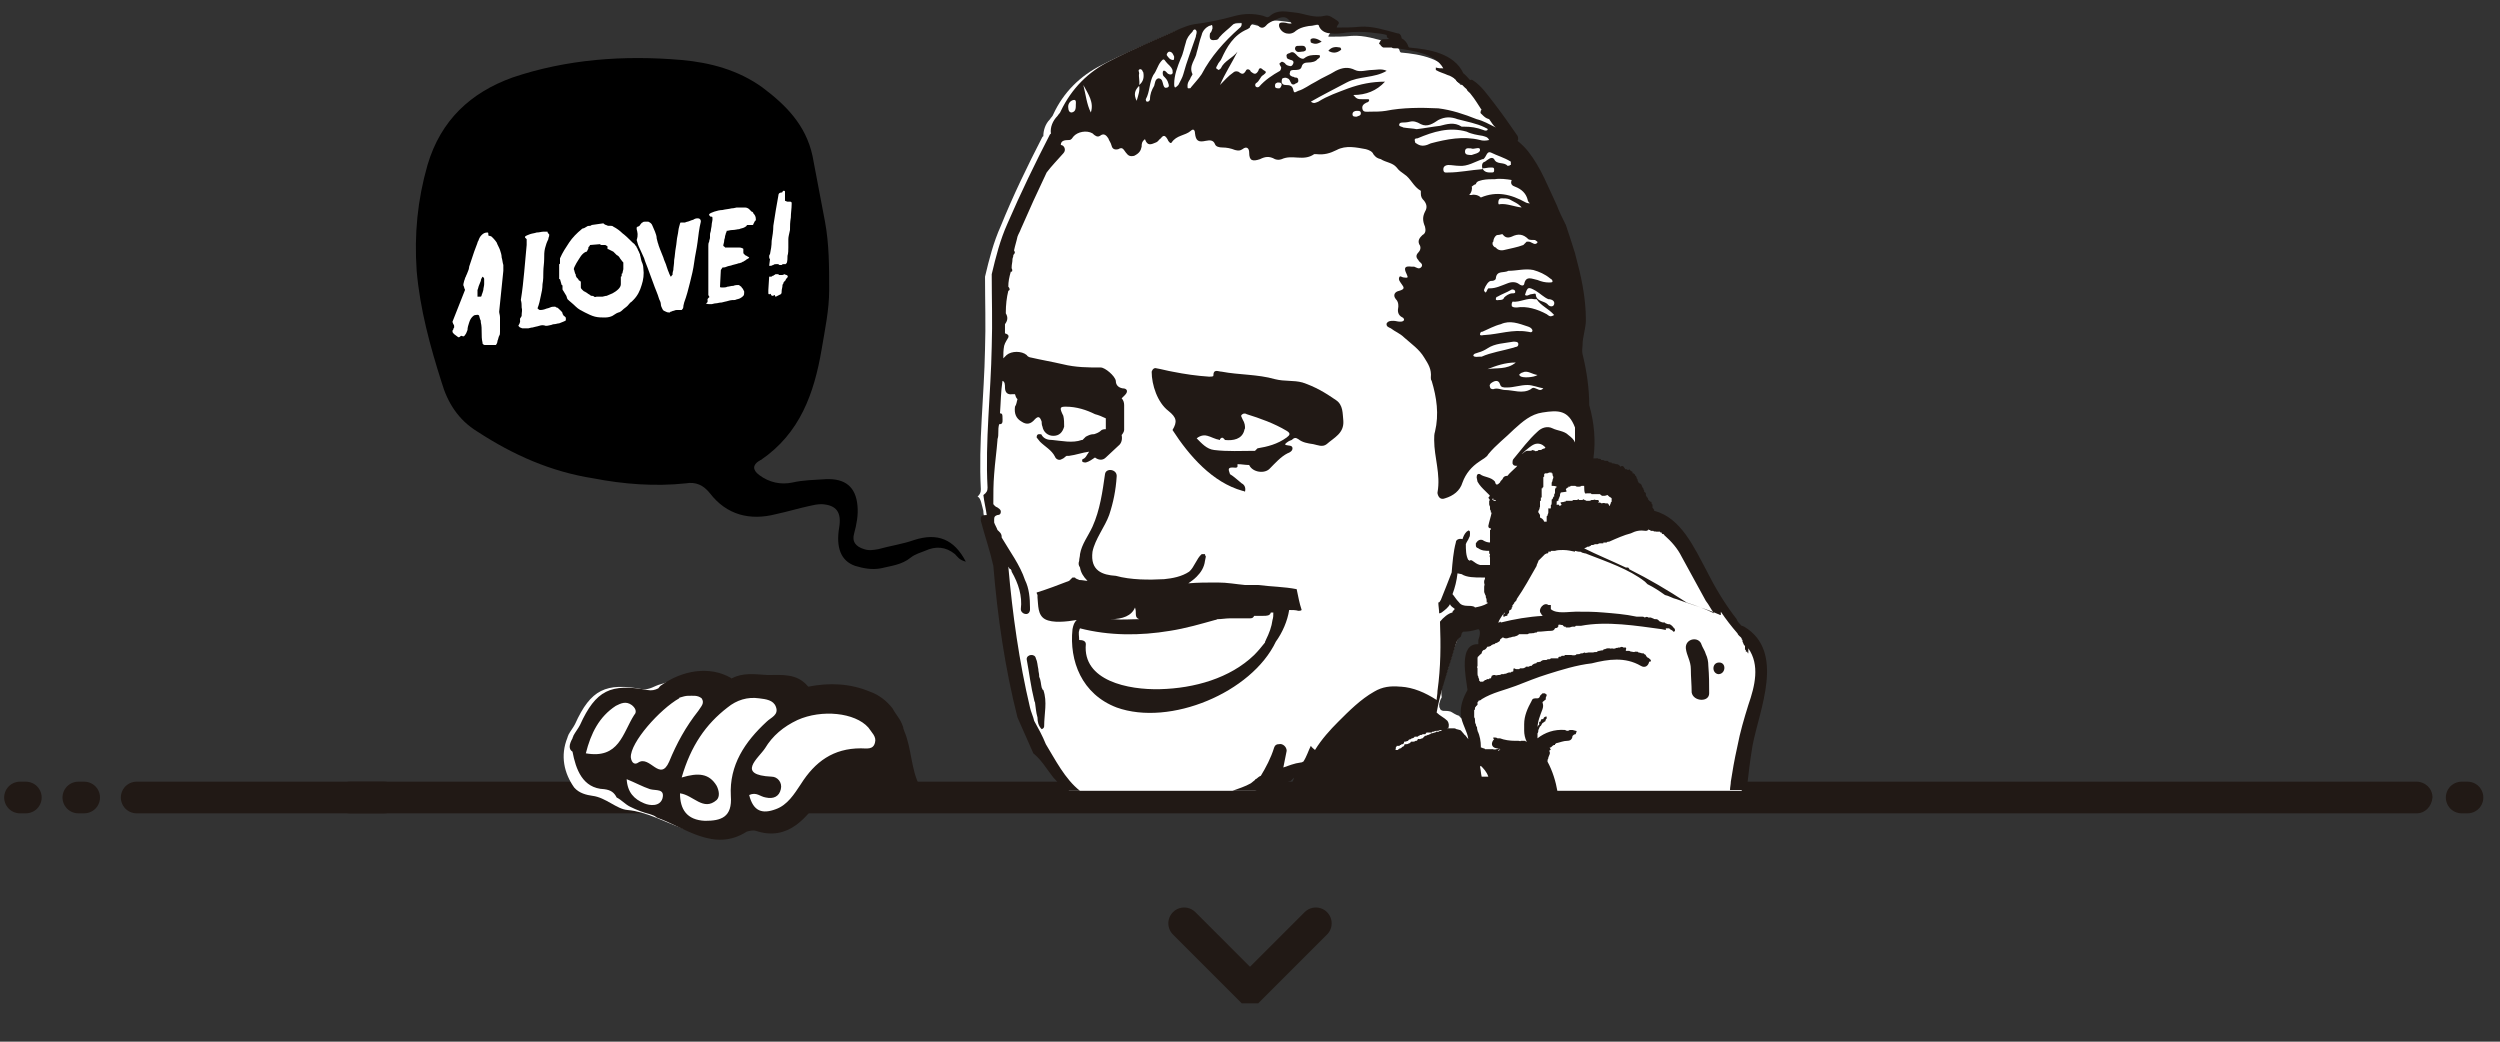 <?xml version="1.0" encoding="utf-8"?>
<!-- Generator: Adobe Illustrator 22.0.0, SVG Export Plug-In . SVG Version: 6.00 Build 0)  -->
<svg version="1.1" id="Layer_1" xmlns="http://www.w3.org/2000/svg" xmlns:xlink="http://www.w3.org/1999/xlink" x="0px" y="0px"
	 viewBox="0 0 300 125" style="enable-background:new 0 0 300 125;" xml:space="preserve">
<rect x="0" y="0" width="300" height="125" fill="#333333" stroke="none"/>
<style type="text/css">
	.st0{fill:#AF2A27;}
	.st1{fill:#87868A;}
	.st2{fill:#211915;}
	.st3{fill:none;stroke:#211915;stroke-width:3.8;stroke-linecap:round;stroke-miterlimit:10;}
	.st4{fill:#FFFFFF;}
</style>
<g>
	<g>
		<g>
			<g>
				<path class="st0" d="M1670.3,950.8c-1.6,1.2-3.1,1.2-4,1.1c-2.3-0.3-4.4-2-5.5-4.7c-0.8-1.8-1.2-4.2-0.7-6.7
					c-3.7,2-8.4,6.4-8.4,16.4c0,5.7,4.6,10.3,10.3,10.3c5.7,0,10.3-4.6,10.3-10.3C1672.3,954.7,1671.6,952.5,1670.3,950.8z"/>
			</g>
		</g>
		<g>
			<g>
				<path class="st0" d="M1692.8,939.1l-0.3-5.9l-3.6,4.7c-0.3,0.4-0.9,1-1.7,1.6c0.3-1,0.6-2.2,0.8-3.5c0.6-4.5,0.2-11.3-5.2-18.7
					l-2.3-3.1l-1.5,3.5c-1.7,4.1-4.5,6.1-7.2,5.2c-2-0.7-3.6-3-4.5-6.3c-0.8-3.1-1.2-8.5,1-16.9l1-3.5l-3.6,0.8
					c-12.1,2.7-20.2,11.3-23.6,24.8c-1.4,5.7-1.7,11.1-1.6,14.7c-2.9-2.3-4.3-4.3-4.3-4.4l-2.7-4l-1.2,4.7c-0.7,2.6-1,5.2-1,7.9
					c0,16.9,13.6,30.6,30.5,30.8c-8-0.2-14.4-6.7-14.4-14.8c0-10.3,4.4-15.8,8.2-18.6c4.1-3.1,8.2-3.6,8.3-3.6l5.1-0.6l-3.1,4.1
					c-1.9,2.6-1.8,5.5-1,7.3c0.6,1.3,1.4,2,2,2c0.7,0.1,1.4-0.7,1.8-1.2l1.4-2l1.8,1.6c3.1,2.8,4.9,6.8,4.9,11
					c0,8-6.4,14.6-14.4,14.8c16.8-0.2,30.5-14,30.5-30.8C1692.8,940.3,1692.8,939.7,1692.8,939.1z"/>
			</g>
		</g>
	</g>
	<g>
		<g>
			<g>
				<path class="st0" d="M1760.3,950.8c-1.6,1.2-3.1,1.2-4,1.1c-2.3-0.3-4.4-2-5.5-4.7c-0.8-1.8-1.2-4.2-0.7-6.7
					c-3.7,2-8.4,6.4-8.4,16.4c0,5.7,4.6,10.3,10.3,10.3s10.3-4.6,10.3-10.3C1762.3,954.7,1761.6,952.5,1760.3,950.8z"/>
			</g>
		</g>
		<g>
			<g>
				<path class="st0" d="M1782.8,939.1l-0.3-5.9l-3.6,4.7c-0.3,0.4-0.9,1-1.7,1.6c0.3-1,0.6-2.2,0.8-3.5c0.6-4.5,0.2-11.3-5.2-18.7
					l-2.3-3.1l-1.5,3.5c-1.7,4.1-4.5,6.1-7.2,5.2c-2-0.7-3.6-3-4.5-6.3c-0.8-3.1-1.2-8.5,1-16.9l1-3.5l-3.6,0.8
					c-12.1,2.7-20.2,11.3-23.6,24.8c-1.4,5.7-1.7,11.1-1.6,14.7c-2.9-2.3-4.3-4.3-4.3-4.4l-2.7-4l-1.2,4.7c-0.7,2.6-1,5.2-1,7.9
					c0,16.9,13.6,30.6,30.5,30.8c-8-0.2-14.4-6.7-14.4-14.8c0-10.3,4.4-15.8,8.2-18.6c4.1-3.1,8.2-3.6,8.3-3.6l5.1-0.6l-3.1,4.1
					c-1.9,2.6-1.8,5.5-1,7.3c0.6,1.3,1.4,2,2,2c0.7,0.1,1.4-0.7,1.8-1.2l1.4-2l1.8,1.6c3.1,2.8,4.9,6.8,4.9,11
					c0,8-6.4,14.6-14.4,14.8c16.8-0.2,30.5-14,30.5-30.8C1782.8,940.3,1782.8,939.7,1782.8,939.1z"/>
			</g>
		</g>
	</g>
	<g>
		<g>
			<g>
				<path class="st0" d="M1850.3,950.8c-1.6,1.2-3.1,1.2-4,1.1c-2.3-0.3-4.4-2-5.5-4.7c-0.8-1.8-1.2-4.2-0.7-6.7
					c-3.7,2-8.4,6.4-8.4,16.4c0,5.7,4.6,10.3,10.3,10.3c5.7,0,10.3-4.6,10.3-10.3C1852.3,954.7,1851.6,952.5,1850.3,950.8z"/>
			</g>
		</g>
		<g>
			<g>
				<path class="st0" d="M1872.8,939.1l-0.3-5.9l-3.6,4.7c-0.3,0.4-0.9,1-1.7,1.6c0.3-1,0.6-2.2,0.8-3.5c0.6-4.5,0.2-11.3-5.2-18.7
					l-2.3-3.1l-1.5,3.5c-1.7,4.1-4.5,6.1-7.2,5.2c-2-0.7-3.6-3-4.5-6.3c-0.8-3.1-1.2-8.5,1-16.9l1-3.5l-3.6,0.8
					c-12.1,2.7-20.2,11.3-23.6,24.8c-1.4,5.7-1.7,11.1-1.6,14.7c-2.9-2.3-4.3-4.3-4.3-4.4l-2.7-4l-1.2,4.7c-0.7,2.6-1,5.2-1,7.9
					c0,16.9,13.6,30.6,30.5,30.8c-8-0.2-14.4-6.7-14.4-14.8c0-10.3,4.4-15.8,8.2-18.6c4.1-3.1,8.2-3.6,8.3-3.6l5.1-0.6l-3.1,4.1
					c-1.9,2.6-1.8,5.5-1,7.3c0.6,1.3,1.4,2,2,2c0.7,0.1,1.4-0.7,1.8-1.2l1.4-2l1.8,1.6c3.1,2.8,4.9,6.8,4.9,11
					c0,8-6.4,14.6-14.4,14.8c16.8-0.2,30.5-14,30.5-30.8C1872.8,940.3,1872.8,939.7,1872.8,939.1z"/>
			</g>
		</g>
	</g>
	<g>
		<g>
			<g>
				<path class="st1" d="M1940.3,950.8c-1.6,1.2-3.1,1.2-4,1.1c-2.3-0.3-4.4-2-5.5-4.7c-0.8-1.8-1.2-4.2-0.7-6.7
					c-3.7,2-8.4,6.4-8.4,16.4c0,5.7,4.6,10.3,10.3,10.3s10.3-4.6,10.3-10.3C1942.3,954.7,1941.6,952.5,1940.3,950.8z"/>
			</g>
		</g>
		<g>
			<g>
				<path class="st1" d="M1962.8,939.1l-0.3-5.9l-3.6,4.7c-0.3,0.4-0.9,1-1.7,1.6c0.3-1,0.6-2.2,0.8-3.5c0.6-4.5,0.2-11.3-5.2-18.7
					l-2.3-3.1l-1.5,3.5c-1.7,4.1-4.5,6.1-7.2,5.2c-2-0.7-3.6-3-4.5-6.3c-0.8-3.1-1.2-8.5,1-16.9l1-3.5l-3.6,0.8
					c-12.1,2.7-20.2,11.3-23.6,24.8c-1.4,5.7-1.7,11.1-1.6,14.7c-2.9-2.3-4.3-4.3-4.3-4.4l-2.7-4l-1.2,4.7c-0.7,2.6-1,5.2-1,7.9
					c0,16.9,13.6,30.6,30.5,30.8c-8-0.2-14.4-6.7-14.4-14.8c0-10.3,4.4-15.8,8.2-18.6c4.1-3.1,8.2-3.6,8.3-3.6l5.1-0.6l-3.1,4.1
					c-1.9,2.6-1.8,5.5-1,7.3c0.6,1.3,1.4,2,2,2c0.7,0.1,1.4-0.7,1.8-1.2l1.4-2l1.8,1.6c3.1,2.8,4.9,6.8,4.9,11
					c0,8-6.4,14.6-14.4,14.8c16.8-0.2,30.5-14,30.5-30.8C1962.8,940.3,1962.8,939.7,1962.8,939.1z"/>
			</g>
		</g>
	</g>
	<g>
		<g>
			<g>
				<path class="st1" d="M2030.3,950.8c-1.6,1.2-3.1,1.2-4,1.1c-2.3-0.3-4.4-2-5.5-4.7c-0.8-1.8-1.2-4.2-0.7-6.7
					c-3.7,2-8.4,6.4-8.4,16.4c0,5.7,4.6,10.3,10.3,10.3c5.7,0,10.3-4.6,10.3-10.3C2032.3,954.7,2031.6,952.5,2030.3,950.8z"/>
			</g>
		</g>
		<g>
			<g>
				<path class="st1" d="M2052.8,939.1l-0.3-5.9l-3.6,4.7c-0.3,0.4-0.9,1-1.7,1.6c0.3-1,0.6-2.2,0.8-3.5c0.6-4.5,0.2-11.3-5.2-18.7
					l-2.3-3.1l-1.5,3.5c-1.7,4.1-4.5,6.1-7.2,5.2c-2-0.7-3.6-3-4.5-6.3c-0.8-3.1-1.2-8.5,1-16.9l1-3.5l-3.6,0.8
					c-12.1,2.7-20.2,11.3-23.6,24.8c-1.4,5.7-1.7,11.1-1.6,14.7c-2.9-2.3-4.3-4.3-4.3-4.4l-2.7-4l-1.2,4.7c-0.7,2.6-1,5.2-1,7.9
					c0,16.9,13.6,30.6,30.5,30.8c-8-0.2-14.4-6.7-14.4-14.8c0-10.3,4.4-15.8,8.2-18.6c4.1-3.1,8.2-3.6,8.3-3.6l5.1-0.6l-3.1,4.1
					c-1.9,2.6-1.8,5.5-1,7.3c0.6,1.3,1.4,2,2,2c0.7,0.1,1.4-0.7,1.8-1.2l1.4-2l1.8,1.6c3.1,2.8,4.9,6.8,4.9,11
					c0,8-6.4,14.6-14.4,14.8c16.8-0.2,30.5-14,30.5-30.8C2052.8,940.3,2052.8,939.7,2052.8,939.1z"/>
			</g>
		</g>
	</g>
</g>
<g>
	<g>
		<g>
			<g>
				<path class="st2" d="M1670.3,950.8c-1.6,1.2-3.1,1.2-4,1.1c-2.3-0.3-4.4-2-5.5-4.7c-0.8-1.8-1.2-4.2-0.7-6.7
					c-3.7,2-8.4,6.4-8.4,16.4c0,5.7,4.6,10.3,10.3,10.3c5.7,0,10.3-4.6,10.3-10.3C1672.3,954.7,1671.6,952.5,1670.3,950.8z"/>
			</g>
		</g>
		<g>
			<g>
				<path class="st2" d="M1692.8,939.1l-0.3-5.9l-3.6,4.7c-0.3,0.4-0.9,1-1.7,1.6c0.3-1,0.6-2.2,0.8-3.5c0.6-4.5,0.2-11.3-5.2-18.7
					l-2.3-3.1l-1.5,3.5c-1.7,4.1-4.5,6.1-7.2,5.2c-2-0.7-3.6-3-4.5-6.3c-0.8-3.1-1.2-8.5,1-16.9l1-3.5l-3.6,0.8
					c-12.1,2.7-20.2,11.3-23.6,24.8c-1.4,5.7-1.7,11.1-1.6,14.7c-2.9-2.3-4.3-4.3-4.3-4.4l-2.7-4l-1.2,4.7c-0.7,2.6-1,5.2-1,7.9
					c0,16.9,13.6,30.6,30.5,30.8c-8-0.2-14.4-6.7-14.4-14.8c0-10.3,4.4-15.8,8.2-18.6c4.1-3.1,8.2-3.6,8.3-3.6l5.1-0.6l-3.1,4.1
					c-1.9,2.6-1.8,5.5-1,7.3c0.6,1.3,1.4,2,2,2c0.7,0.1,1.4-0.7,1.8-1.2l1.4-2l1.8,1.6c3.1,2.8,4.9,6.8,4.9,11
					c0,8-6.4,14.6-14.4,14.8c16.8-0.2,30.5-14,30.5-30.8C1692.8,940.3,1692.8,939.7,1692.8,939.1z"/>
			</g>
		</g>
	</g>
	<g>
		<g>
			<g>
				<path class="st2" d="M1760.3,950.8c-1.6,1.2-3.1,1.2-4,1.1c-2.3-0.3-4.4-2-5.5-4.7c-0.8-1.8-1.2-4.2-0.7-6.7
					c-3.7,2-8.4,6.4-8.4,16.4c0,5.7,4.6,10.3,10.3,10.3s10.3-4.6,10.3-10.3C1762.3,954.7,1761.6,952.5,1760.3,950.8z"/>
			</g>
		</g>
		<g>
			<g>
				<path class="st2" d="M1782.8,939.1l-0.3-5.9l-3.6,4.7c-0.3,0.4-0.9,1-1.7,1.6c0.3-1,0.6-2.2,0.8-3.5c0.6-4.5,0.2-11.3-5.2-18.7
					l-2.3-3.1l-1.5,3.5c-1.7,4.1-4.5,6.1-7.2,5.2c-2-0.7-3.6-3-4.5-6.3c-0.8-3.1-1.2-8.5,1-16.9l1-3.5l-3.6,0.8
					c-12.1,2.7-20.2,11.3-23.6,24.8c-1.4,5.7-1.7,11.1-1.6,14.7c-2.9-2.3-4.3-4.3-4.3-4.4l-2.7-4l-1.2,4.7c-0.7,2.6-1,5.2-1,7.9
					c0,16.9,13.6,30.6,30.5,30.8c-8-0.2-14.4-6.7-14.4-14.8c0-10.3,4.4-15.8,8.2-18.6c4.1-3.1,8.2-3.6,8.3-3.6l5.1-0.6l-3.1,4.1
					c-1.9,2.6-1.8,5.5-1,7.3c0.6,1.3,1.4,2,2,2c0.7,0.1,1.4-0.7,1.8-1.2l1.4-2l1.8,1.6c3.1,2.8,4.9,6.8,4.9,11
					c0,8-6.4,14.6-14.4,14.8c16.8-0.2,30.5-14,30.5-30.8C1782.8,940.3,1782.8,939.7,1782.8,939.1z"/>
			</g>
		</g>
	</g>
	<g>
		<g>
			<g>
				<path class="st2" d="M1850.3,950.8c-1.6,1.2-3.1,1.2-4,1.1c-2.3-0.3-4.4-2-5.5-4.7c-0.8-1.8-1.2-4.2-0.7-6.7
					c-3.7,2-8.4,6.4-8.4,16.4c0,5.7,4.6,10.3,10.3,10.3c5.7,0,10.3-4.6,10.3-10.3C1852.3,954.7,1851.6,952.5,1850.3,950.8z"/>
			</g>
		</g>
		<g>
			<g>
				<path class="st2" d="M1872.8,939.1l-0.3-5.9l-3.6,4.7c-0.3,0.4-0.9,1-1.7,1.6c0.3-1,0.6-2.2,0.8-3.5c0.6-4.5,0.2-11.3-5.2-18.7
					l-2.3-3.1l-1.5,3.5c-1.7,4.1-4.5,6.1-7.2,5.2c-2-0.7-3.6-3-4.5-6.3c-0.8-3.1-1.2-8.5,1-16.9l1-3.5l-3.6,0.8
					c-12.1,2.7-20.2,11.3-23.6,24.8c-1.4,5.7-1.7,11.1-1.6,14.7c-2.9-2.3-4.3-4.3-4.3-4.4l-2.7-4l-1.2,4.7c-0.7,2.6-1,5.2-1,7.9
					c0,16.9,13.6,30.6,30.5,30.8c-8-0.2-14.4-6.7-14.4-14.8c0-10.3,4.4-15.8,8.2-18.6c4.1-3.1,8.2-3.6,8.3-3.6l5.1-0.6l-3.1,4.1
					c-1.9,2.6-1.8,5.5-1,7.3c0.6,1.3,1.4,2,2,2c0.7,0.1,1.4-0.7,1.8-1.2l1.4-2l1.8,1.6c3.1,2.8,4.9,6.8,4.9,11
					c0,8-6.4,14.6-14.4,14.8c16.8-0.2,30.5-14,30.5-30.8C1872.8,940.3,1872.8,939.7,1872.8,939.1z"/>
			</g>
		</g>
	</g>
	<g>
		<g>
			<g>
				<path class="st2" d="M1940.3,950.8c-1.6,1.2-3.1,1.2-4,1.1c-2.3-0.3-4.4-2-5.5-4.7c-0.8-1.8-1.2-4.2-0.7-6.7
					c-3.7,2-8.4,6.4-8.4,16.4c0,5.7,4.6,10.3,10.3,10.3s10.3-4.6,10.3-10.3C1942.3,954.7,1941.6,952.5,1940.3,950.8z"/>
			</g>
		</g>
		<g>
			<g>
				<path class="st2" d="M1962.8,939.1l-0.3-5.9l-3.6,4.7c-0.3,0.4-0.9,1-1.7,1.6c0.3-1,0.6-2.2,0.8-3.5c0.6-4.5,0.2-11.3-5.2-18.7
					l-2.3-3.1l-1.5,3.5c-1.7,4.1-4.5,6.1-7.2,5.2c-2-0.7-3.6-3-4.5-6.3c-0.8-3.1-1.2-8.5,1-16.9l1-3.5l-3.6,0.8
					c-12.1,2.7-20.2,11.3-23.6,24.8c-1.4,5.7-1.7,11.1-1.6,14.7c-2.9-2.3-4.3-4.3-4.3-4.4l-2.7-4l-1.2,4.7c-0.7,2.6-1,5.2-1,7.9
					c0,16.9,13.6,30.6,30.5,30.8c-8-0.2-14.4-6.7-14.4-14.8c0-10.3,4.4-15.8,8.2-18.6c4.1-3.1,8.2-3.6,8.3-3.6l5.1-0.6l-3.1,4.1
					c-1.9,2.6-1.8,5.5-1,7.3c0.6,1.3,1.4,2,2,2c0.7,0.1,1.4-0.7,1.8-1.2l1.4-2l1.8,1.6c3.1,2.8,4.9,6.8,4.9,11
					c0,8-6.4,14.6-14.4,14.8c16.8-0.2,30.5-14,30.5-30.8C1962.8,940.3,1962.8,939.7,1962.8,939.1z"/>
			</g>
		</g>
	</g>
	<g>
		<g>
			<g>
				<path class="st2" d="M2030.3,950.8c-1.6,1.2-3.1,1.2-4,1.1c-2.3-0.3-4.4-2-5.5-4.7c-0.8-1.8-1.2-4.2-0.7-6.7
					c-3.7,2-8.4,6.4-8.4,16.4c0,5.7,4.6,10.3,10.3,10.3c5.7,0,10.3-4.6,10.3-10.3C2032.3,954.7,2031.6,952.5,2030.3,950.8z"/>
			</g>
		</g>
		<g>
			<g>
				<path class="st2" d="M2052.8,939.1l-0.3-5.9l-3.6,4.7c-0.3,0.4-0.9,1-1.7,1.6c0.3-1,0.6-2.2,0.8-3.5c0.6-4.5,0.2-11.3-5.2-18.7
					l-2.3-3.1l-1.5,3.5c-1.7,4.1-4.5,6.1-7.2,5.2c-2-0.7-3.6-3-4.5-6.3c-0.8-3.1-1.2-8.5,1-16.9l1-3.5l-3.6,0.8
					c-12.1,2.7-20.2,11.3-23.6,24.8c-1.4,5.7-1.7,11.1-1.6,14.7c-2.9-2.3-4.3-4.3-4.3-4.4l-2.7-4l-1.2,4.7c-0.7,2.6-1,5.2-1,7.9
					c0,16.9,13.6,30.6,30.5,30.8c-8-0.2-14.4-6.7-14.4-14.8c0-10.3,4.4-15.8,8.2-18.6c4.1-3.1,8.2-3.6,8.3-3.6l5.1-0.6l-3.1,4.1
					c-1.9,2.6-1.8,5.5-1,7.3c0.6,1.3,1.4,2,2,2c0.7,0.1,1.4-0.7,1.8-1.2l1.4-2l1.8,1.6c3.1,2.8,4.9,6.8,4.9,11
					c0,8-6.4,14.6-14.4,14.8c16.8-0.2,30.5-14,30.5-30.8C2052.8,940.3,2052.8,939.7,2052.8,939.1z"/>
			</g>
		</g>
	</g>
</g>
<polyline class="st3" points="142.1,110.8 149.8,118.5 150.2,118.5 157.9,110.8 "/>
<path class="st2" d="M290,97.6H79.8c-1,0-1.9-0.8-1.9-1.9c0-1,0.8-1.9,1.9-1.9H290c1,0,1.9,0.8,1.9,1.9
	C291.8,96.8,291,97.6,290,97.6z"/>
<path class="st2" d="M86.2,97.6H42c-1,0-1.9-0.8-1.9-1.9c0-1,0.8-1.9,1.9-1.9h44.2c1,0,1.9,0.8,1.9,1.9C88,96.8,87.2,97.6,86.2,97.6
	z"/>
<line class="st3" x1="295.4" y1="95.7" x2="296.1" y2="95.7"/>
<line class="st3" x1="2.4" y1="95.7" x2="3.1" y2="95.7"/>
<line class="st3" x1="9.4" y1="95.7" x2="10.1" y2="95.7"/>
<line class="st3" x1="16.4" y1="95.7" x2="46.1" y2="95.7"/>
<g>
	<path class="st4" d="M68.9,94.5c0.6,0.7,1.5,0.9,2.2,1c1.6,0.2,2.9,1.6,4.2,1.7c4.5,0.4,8.4,4.8,13.3,1.7c0.3-0.1,0.8-0.2,1.1-0.1
		c3.9,1.2,6.3-1,8.2-3.9c0.6-0.9,1.1-1.5,1.8-2c0.4,0.3,1,0.3,1.5-0.1l0.1-0.1c0.1,0.1,0.2,0.1,0.3,0.1c2.6,0,5.3,0,7.9,0
		c-0.6-1.6-1.1-3-2.1-4.4c-0.2-0.2-0.3-0.4-0.3-0.7c-0.1-0.1-0.1-0.3-0.2-0.4c-1-2.8-4.6-4.6-8.3-4.2c-1.8,0.2-3.5,0.3-4.9-1
		c-0.2-0.1-0.6-0.3-0.8-0.3c-4.5,0-9.1-1.3-13.6,0.3c-0.8,0.2-1.3,0.7-2.2,0.6c-4.4-0.8-6.2,0-8.1,4.2c-0.2,0.4-0.6,0.9-0.8,1.3
		c0,0.1-0.1,0.2-0.1,0.3C67.2,90.7,67.7,92.8,68.9,94.5z"/>
	<path class="st2" d="M68.7,90.2c0.4,2.1,1.2,4.4,3.8,4.5c0.8,0.1,1.2,0.4,1.5,1c0.6,0.3,1,0.8,1.6,1.1c0.8,0.4,1.6,0.7,2.4,0.9
		c0.3,0.1,0.6,0.2,0.8,0.4c3.4,1.2,6.9,4.2,10.8,1.7c0.3-0.1,0.8-0.2,1.1-0.1c3.9,1.3,6.2-1.6,8.1-4.5c0.6-0.9,1.1-0.3,1.8-0.9
		c0.4,0.2,0.7,0.9,1.1,0.4l0.8-0.3c0.1,0.1,2,0.1,2.1,0.1c2.1-0.1,4-0.1,5.8-0.2c0,0-0.1,0-0.1-0.1c-1-2-0.9-4.4-1.8-6.5
		c0-0.1-0.1-0.2-0.1-0.3c0-0.2-0.1-0.3-0.2-0.6c-0.3-0.7-0.8-1.2-1.1-1.8c-0.7-0.9-1.6-1.6-2.7-2c-2.4-1-4.9-1.1-7.4-0.6l-0.1-0.1
		c-1.3-1.5-3-1.3-4.8-1.3c-1.7-0.1-2.9-0.3-4.3,0.4c-2.7-1.6-6-0.9-8.4,0.8c-0.2,0.1-0.3,0.3-0.4,0.4c-0.4,0.2-0.8,0.3-1.3,0.2
		c-4.4-0.8-6.2,0-8.1,4.2c-0.2,0.4-0.6,0.9-0.8,1.3c0,0.1-0.1,0.2-0.1,0.3C68.3,89.3,68.2,89.9,68.7,90.2z M89.9,95.4
		c0.9-0.4,1.3,0.2,2,0.3c0.9,0.2,1.6-0.1,1.8-1c0.2-0.8-0.4-1.5-1.1-1.5C88.3,93,91,91,91.8,89.8c0.9-1.5,2.2-2.6,3.9-3.4
		c2.9-1.3,6.9-0.9,8.5,0.9c0.4,0.6,1,1.1,0.8,1.8c-0.2,0.9-1,0.7-1.7,0.7c-3.3,0-5.5,1.6-7.2,4.3c-0.8,1.2-1.6,2.5-3,3
		C91.5,97.7,90.4,97.4,89.9,95.4z M81.6,95.2c1.6,0.2,2.8,2.2,4.4,0.8c0.4-0.4,0.3-1.1,0-1.7c-0.9-1.5-2.2-1.6-4.2-1
		c1.1-3.8,2.9-6.4,5.5-8.4c1.1-0.9,2.4-1.3,3.8-1.1c0.8,0.1,1.7,0.2,2,1c0.4,1-0.6,1.3-1.1,1.8c-2.6,2.4-4.5,5.2-4.3,8.9
		c0.2,2.6-1.2,3-3.1,3C82.4,98.4,81.6,97.1,81.6,95.2z M76.6,91.5c-0.4,0.3-0.8,0.1-0.9-0.6c-0.1-1.8,3.5-5.8,5.8-7.1
		c0-0.1,0.1-0.1,0.1-0.1c0.3-0.1,0.7-0.2,0.9-0.2c0.7,0,1.2-0.1,1.7,0.3c0.4,0.6-0.1,1-0.4,1.5c-1.5,1.9-2.6,3.9-3.5,6.1
		C79.2,93.9,78,90.6,76.6,91.5z M75.2,93.5c1,0.4,1.9,0.9,2.8,1.2c0.7,0.2,1.8-0.1,1.5,1.1c-0.3,1-1.5,0.9-2.2,0.6
		C76.1,95.9,75.3,95.1,75.2,93.5z M70.3,90.4c0.6-2.4,1.6-4.4,3.6-5.7c0.6-0.3,1.2-0.6,1.9-0.1c0.4,0.3,0.7,0.8,0.3,1.2
		C74.7,88,74.3,91.1,70.3,90.4z"/>
</g>
<g>
	<path d="M114.6,66.5c-1.1-0.9-2.3-1-3.6-0.4c-0.5,0.2-1.2,0.4-1.7,0.8c-1.1,0.9-2.4,1-3.6,1.3c-1.1,0.2-2.1,0-3.1-0.3
		c-1.7-0.6-2.3-2.2-1.9-4.6c0.3-1.8-0.3-2.7-2.1-2.8c-0.5,0-1,0.1-1.4,0.2c-1.4,0.3-2.7,0.7-4.1,1c-3.1,0.8-5.9,0.1-7.9-2.5
		c-0.8-1-1.7-1.4-2.9-1.2c-3.7,0.4-7.5,0.1-11.1-0.6c-5.1-0.8-9.6-2.8-13.9-5.6c-2.3-1.4-3.6-3.5-4.3-5.9c-1.4-4.4-2.6-8.8-3-13.4
		c-0.3-4.4,0.1-8.5,1.3-12.7c1.6-5.4,5.2-8.7,10.2-10.5C68,7.1,74.9,6.6,81.8,7.2c3.4,0.3,6.8,1.2,9.7,3.3c2.8,2.1,5.2,4.5,6,8.2
		c0.5,2.7,1,5.2,1.5,7.9c0.5,2.7,0.5,5.4,0.5,8.2c0,2.4-0.5,4.7-0.9,7.1c-0.9,5.3-2.6,10.1-7.3,13.3c-0.1,0-0.1,0.1-0.2,0.1
		c-0.8,0.5-0.8,1.1,0,1.7c1.2,0.9,2.6,1.2,4,0.9c1.3-0.3,2.6-0.3,4-0.4c2.3-0.1,3.6,0.9,3.8,3.2c0.1,1.1-0.1,2.2-0.4,3.3
		c-0.3,1,0.2,1.6,1.2,1.9c0.6,0.2,1.1,0.1,1.7,0c1.4-0.4,2.9-0.6,4.3-1.1c2.8-0.9,4.8-0.1,6.2,2.6C115.1,67.2,114.9,66.8,114.6,66.5
		z"/>
</g>
<g>
	<g>
		<path class="st4" d="M57.1,37.8c-0.2,0-0.3,0.1-0.4,0.2c-0.2,0.2-0.3,0.4-0.4,0.7c-0.1,0.3-0.2,0.6-0.2,0.9
			c-0.1,0.3-0.2,0.5-0.3,0.6c-0.1,0.2-0.2,0.2-0.4,0.1c-0.1,0-0.1,0-0.2,0.1c-0.1,0.1-0.2,0.1-0.3,0c-0.1-0.1-0.3-0.2-0.4-0.3
			c-0.1-0.1-0.2-0.2-0.2-0.3v-0.1c0-0.1,0.1-0.1,0.1-0.2s0.1-0.2,0.1-0.2c0-0.1,0-0.1,0-0.1c0-0.1,0-0.2-0.1-0.3
			c-0.1-0.2-0.1-0.3-0.1-0.3l1.5-3.8c0-0.1-0.1-0.2-0.1-0.3s-0.1-0.2-0.1-0.3c0-0.2,0.1-0.4,0.1-0.5c0.1-0.2,0.1-0.4,0.2-0.5
			c0-0.1,0.1-0.2,0.2-0.5c0.1-0.2,0.2-0.5,0.2-0.7c0.1-0.3,0.2-0.6,0.3-0.9c0.1-0.3,0.2-0.6,0.3-0.9c0.1-0.3,0.2-0.5,0.3-0.8
			c0.1-0.2,0.1-0.4,0.2-0.5c0.1-0.3,0.2-0.5,0.4-0.7s0.4-0.3,0.7-0.3c0.1,0,0.1,0.1,0.1,0.2s0,0.1,0,0.1s0,0.1,0.1,0.1
			c0.1,0,0.1,0,0.3,0.1c0.2,0.2,0.4,0.4,0.6,0.7c0.1,0.3,0.3,0.6,0.4,0.9c0.1,0.3,0.2,0.6,0.2,0.9c0.1,0.3,0.1,0.6,0.2,0.9
			c0,0.1,0,0.2,0,0.4c0,0.2,0,0.3,0,0.3l-0.5,4.9c0,0.2,0.1,0.4,0.1,0.7c0,0.3,0,0.6,0,0.9c0,0.3,0,0.5,0,0.8c0,0.2,0,0.4-0.1,0.5
			c-0.1,0.2-0.1,0.4-0.2,0.6c0,0.2-0.1,0.4-0.2,0.5h-0.4h-0.3c-0.1,0-0.2,0-0.3,0c-0.1,0-0.2,0-0.3,0c-0.1,0-0.2,0-0.2-0.1
			c-0.1,0-0.1-0.1-0.1-0.2c-0.1-0.4-0.1-0.8-0.1-1.2c0-0.4,0-0.8-0.1-1.2c0-0.1,0-0.3-0.1-0.4c0-0.1-0.1-0.3-0.1-0.4
			C57.4,37.7,57.2,37.8,57.1,37.8z M57.9,33.2C57.8,33.3,57.8,33.3,57.9,33.2c-0.1,0.2-0.2,0.3-0.2,0.5c-0.1,0.2-0.1,0.3-0.2,0.5
			c-0.1,0.2-0.1,0.4-0.2,0.6v0.8c0.1,0,0.2,0,0.3,0c0.1,0,0.2,0,0.2-0.2c0.1-0.2,0.1-0.3,0.2-0.6c0-0.2,0.1-0.5,0.1-0.7s0-0.4,0-0.6
			S58,33.3,57.9,33.2L57.9,33.2L57.9,33.2z"/>
	</g>
	<g>
		<path class="st4" d="M62.4,38.4C62.4,38.4,62.4,38.4,62.4,38.4c0-0.2,0-0.2,0.1-0.3c0-0.1,0.1-0.1,0.1-0.2s0-0.1,0-0.1
			c0-0.3,0.1-0.6,0-0.9c0-0.3,0-0.6-0.1-0.9c0.2-1.2,0.3-2.3,0.4-3.3c0.1-1.1,0.2-2.3,0.3-3.3c0-0.1,0-0.2,0-0.3s0-0.2,0-0.3v-0.1
			l-0.1-0.1L63,28.5v-0.1c0.1-0.1,0.3-0.2,0.6-0.3c0.3-0.1,0.5-0.1,0.8-0.2c0.3,0,0.6-0.1,0.8-0.1c0.2,0,0.4,0,0.5,0
			c0,0.1,0,0.1,0.1,0.2c0,0,0,0.1,0.1,0.1c0,0,0,0.1,0,0.2c0,0.1-0.1,0.2-0.1,0.4c-0.2,0.4-0.3,0.7-0.4,1.1
			c-0.1,0.4-0.1,0.8-0.1,1.3c0,0.5-0.1,1-0.1,1.5s0,1-0.1,1.5c0,0.5-0.1,1-0.2,1.4c-0.1,0.5-0.2,1-0.4,1.5c0.1,0.1,0.2,0.2,0.3,0.2
			c0.1,0,0.3,0,0.6-0.1c0.2-0.1,0.4-0.1,0.6-0.2c0.2-0.1,0.4-0.1,0.6-0.1c0.1,0,0.1,0.1,0.2,0.1s0.2,0.1,0.3,0.2s0.2,0.2,0.3,0.3
			c0.1,0.1,0.1,0.2,0.1,0.2s0,0.1,0.1,0.2c0,0.1,0.1,0.1,0.2,0.2c0.1,0.1,0.1,0.1,0.1,0.2s0,0.1,0,0.2s-0.1,0.1-0.3,0.2
			c-0.2,0.1-0.3,0.1-0.5,0.2c-0.2,0-0.4,0.1-0.6,0.1c-0.2,0-0.3,0.1-0.4,0.1c-0.1,0-0.3,0.1-0.6,0.1C65.2,39,65,39,64.7,39.1
			s-0.5,0.1-0.8,0.2c-0.2,0-0.4,0.1-0.5,0.1c0,0-0.1,0-0.2,0c-0.1,0-0.2,0-0.2,0c-0.1,0-0.2,0-0.3,0c-0.1,0-0.2-0.1-0.3-0.1
			c-0.1-0.1-0.2-0.2-0.2-0.2C62.5,38.6,62.4,38.5,62.4,38.4z"/>
		<path class="st4" d="M68.1,35.9c-0.1-0.2-0.1-0.4-0.2-0.5c-0.1-0.2-0.2-0.3-0.3-0.5c0,0-0.1-0.1-0.1-0.2s0-0.1,0-0.2s0-0.1,0-0.2
			s-0.1-0.1-0.1-0.1l-0.2-0.7h-0.1v-0.2c0-0.3,0-0.6,0-0.8c0-0.3,0-0.5,0-0.8c0,0,0.1,0,0.1-0.1c0,0,0-0.1,0-0.2c0-0.1,0-0.1,0-0.2
			c0-0.1,0-0.1,0-0.2c0.3-0.7,0.7-1.3,1.1-1.9c0.4-0.6,0.9-1.1,1.5-1.6c0,0,0.1-0.1,0.2-0.1c0.1,0,0.2-0.1,0.4-0.2
			c0.1-0.1,0.3-0.1,0.4-0.1c0.1,0,0.2-0.1,0.2-0.1l1.4-0.2c0.1,0.1,0.1,0.1,0.3,0.2c0.1,0,0.2,0.1,0.3,0.1c0.1,0,0.2,0,0.3,0
			c0.1,0,0.2,0,0.3,0.1c0.4,0.2,0.8,0.5,1.1,0.8c0.4,0.3,0.7,0.6,1.1,1l0.1,0.1c0.1,0.1,0.3,0.2,0.3,0.3c0.1,0.1,0.2,0.2,0.2,0.3
			c0.1,0.1,0.1,0.2,0.2,0.4c0.1,0.1,0.1,0.3,0.2,0.4v0.1c0.1,0.3,0.1,0.5,0.2,0.8c0.1,0.2,0.2,0.5,0.2,0.8c0.1,0.7,0,1.4-0.2,2
			c-0.2,0.7-0.5,1.3-1,1.8c0,0-0.1,0.1-0.2,0.2c-0.2,0.1-0.3,0.3-0.5,0.5c-0.2,0.2-0.4,0.3-0.6,0.5c-0.2,0.2-0.4,0.3-0.5,0.3
			c-0.3,0.1-0.5,0.3-0.7,0.4c-0.2,0.1-0.5,0.2-0.9,0.2s-0.8,0-1.2-0.1c-0.4-0.1-0.8-0.3-1.2-0.5c-0.4-0.2-0.8-0.4-1.1-0.7
			C68.7,36.4,68.4,36.2,68.1,35.9z M69.2,33.3C69.3,33.3,69.3,33.3,69.2,33.3c0.1,0.1,0.2,0.2,0.2,0.2c0,0.1,0.1,0.2,0.2,0.2
			c0.1,0.1,0.1,0.1,0.1,0.2V34v0.2v0.2v0.1c0,0.1,0.1,0.2,0.2,0.3c0.1,0.1,0.2,0.2,0.3,0.2c0.1,0.1,0.2,0.1,0.3,0.2
			c0.1,0.1,0.2,0.1,0.3,0.2c0,0,0.1,0.1,0.2,0.1c0.1,0,0.2,0,0.3,0.1c0.1,0.1,0.2,0,0.3,0s0.2,0,0.2,0s0.1,0,0.2,0
			c0.1,0,0.2,0,0.3,0c0.1,0,0.3-0.1,0.5-0.1c0.2-0.1,0.5-0.2,0.7-0.3c0.2-0.1,0.5-0.3,0.7-0.5s0.3-0.4,0.3-0.6c0,0,0-0.1,0-0.2
			s0-0.2,0-0.2c0-0.1,0-0.2,0-0.3c0-0.1,0-0.1,0-0.2c0.1,0,0.1-0.1,0.1-0.1V33v-0.1c0,0,0-0.1,0.1-0.1c0-0.2,0.1-0.4,0.1-0.5
			s0-0.3,0-0.4v-0.4c-0.2-0.2-0.3-0.4-0.4-0.5c-0.1-0.2-0.2-0.3-0.4-0.4c-0.1-0.1-0.3-0.3-0.4-0.4c-0.2-0.1-0.4-0.2-0.6-0.3
			c-0.1,0-0.1,0-0.1-0.1c0,0,0,0,0-0.1v-0.1c0,0,0-0.1-0.1-0.1c0,0-0.1-0.1-0.2-0.1c-0.1,0-0.1,0-0.2,0s-0.2,0-0.2,0
			c-0.1,0-0.1,0-0.2-0.1l-1.2,0.1c0,0.1-0.1,0.1-0.1,0.2c-0.1,0-0.1,0.1-0.1,0.2c0,0,0,0.1-0.1,0.2c0,0.1-0.1,0.2-0.1,0.2
			c-0.1,0-0.3,0.1-0.5,0.3s-0.3,0.4-0.5,0.7c-0.2,0.3-0.3,0.5-0.4,0.7c-0.1,0.2-0.2,0.4-0.1,0.5c0,0.1,0.1,0.3,0.1,0.4
			c0.1,0.1,0.1,0.2,0.1,0.3L69.2,33.3C69.3,33.2,69.2,33.3,69.2,33.3z M73.7,27.4L73.7,27.4C73.7,27.5,73.7,27.5,73.7,27.4
			C73.6,27.6,73.6,27.5,73.7,27.4C73.6,27.4,73.6,27.4,73.7,27.4z"/>
		<path class="st4" d="M76.4,27.5c0-0.1,0-0.1,0-0.2l0.1-0.1c0.1,0,0.1,0,0.2-0.1c0.1,0,0.1-0.1,0.1-0.1c0.1-0.1,0.2-0.3,0.3-0.3
			c0.1-0.1,0.2-0.1,0.3-0.1c0,0,0.1,0,0.2,0c0.1,0,0.2,0,0.2,0c0.2,0.1,0.4,0.2,0.5,0.5c0.1,0.2,0.2,0.5,0.3,0.7
			c0.1,0.3,0.2,0.5,0.2,0.8c0.1,0.3,0.1,0.5,0.2,0.7c0,0.1,0.1,0.3,0.2,0.6c0.1,0.3,0.3,0.7,0.4,1c0.1,0.4,0.3,0.7,0.4,1.1
			c0.1,0.3,0.2,0.6,0.3,0.8c0,0,0,0.1,0.1,0.2c0,0.1,0.1,0.2,0.1,0.2s0,0,0.1-0.1c0,0,0-0.1,0.1-0.1c0-0.1,0-0.3,0.1-0.6
			c0-0.3,0.1-0.7,0.1-1.2c0.1-0.5,0.1-1,0.2-1.5c0.1-0.5,0.1-1,0.2-1.4c0.1-0.4,0.1-0.8,0.2-1.1c0.1-0.3,0.1-0.5,0.2-0.5
			c0.2,0,0.3,0,0.5,0c0.2-0.1,0.4-0.1,0.6-0.2c0.2-0.1,0.4-0.1,0.5-0.2c0.2-0.1,0.3-0.1,0.4-0.1c0.1,0,0.2,0,0.3,0.1
			c0.1,0.1,0.1,0.2,0.1,0.3l0,0l0,0c-0.2,0.8-0.3,1.7-0.4,2.5c-0.1,0.8-0.3,1.6-0.4,2.4c-0.1,0.8-0.3,1.6-0.5,2.4
			c-0.2,0.8-0.4,1.6-0.7,2.4c0,0.1-0.1,0.3-0.1,0.5c0,0.2-0.1,0.3-0.2,0.4c-0.2,0-0.4,0-0.6,0c-0.2,0-0.3,0.1-0.4,0.1
			c-0.1,0-0.2,0.1-0.3,0.1s-0.1,0.1-0.1,0.1c-0.2,0-0.3,0-0.5-0.1c-0.2-0.1-0.3-0.1-0.4-0.3c-0.1-0.2-0.2-0.4-0.2-0.6
			c0-0.2-0.1-0.4-0.2-0.6c-0.2-0.7-0.5-1.3-0.7-1.9s-0.5-1.3-0.7-1.9c-0.1-0.3-0.3-0.7-0.4-1.1c-0.2-0.4-0.3-0.7-0.5-1.1
			c-0.2-0.4-0.3-0.7-0.4-1.1C76.6,28.2,76.5,27.9,76.4,27.5z"/>
		<path class="st4" d="M84.9,35.9L84.9,35.9c0.1-0.1,0.1-0.2,0.2-0.2c0-0.1,0.1-0.1,0-0.1L85,35.4c0-0.1,0-0.4,0-0.6
			c0-0.3,0-0.6,0-1c0-0.4,0-0.8,0-1.2c0-0.4,0-0.8,0-1.2c0-0.4,0-0.7,0-1c0-0.3,0-0.5,0-0.6c0,0,0-0.1,0-0.3c0-0.2,0-0.3,0.1-0.5
			c0-0.2,0.1-0.3,0.1-0.5c0-0.2,0-0.2,0-0.3s0-0.2,0.1-0.5c0-0.2,0.1-0.5,0.1-0.7s0.1-0.5,0.1-0.7s0-0.3-0.1-0.3c0,0,0,0-0.1,0
			c0,0-0.1,0-0.1-0.1c0,0-0.1,0-0.1-0.1v-0.1c0.1-0.1,0.3-0.2,0.6-0.3c0.3-0.1,0.7-0.2,1-0.2c0.4-0.1,0.7-0.1,1.1-0.2
			c0.3,0,0.5-0.1,0.6-0.1h0.4c0.2,0,0.4,0,0.6,0c0.2,0,0.4,0.1,0.5,0.2c0.1,0.1,0.2,0.2,0.3,0.3c0.1,0,0.2,0.1,0.2,0.2
			c0.2,0.2,0.3,0.4,0.3,0.7c0,0,0,0,0,0.1c0,0,0,0.1-0.1,0.1c0,0.1-0.1,0.1-0.1,0.2c0,0.1-0.1,0.1-0.1,0.2c0,0.1-0.1,0.1-0.1,0.1
			c-0.1,0-0.1,0-0.2,0c-0.1,0-0.1,0-0.2,0c-0.1,0-0.1,0-0.2,0c-0.1,0-0.1,0-0.1,0.1c0,0-0.1,0.1-0.3,0.2c-0.2,0.1-0.4,0.1-0.6,0.2
			c-0.2,0-0.5,0.1-0.8,0.1s-0.5,0.1-0.7,0.1c0,0.1,0,0.1-0.1,0.3c0,0.1-0.1,0.3-0.1,0.4c0,0.2-0.1,0.3-0.1,0.5s-0.1,0.4-0.1,0.5v0.1
			c0,0,0,0,0.1,0.1c0,0,0.1,0,0.1,0.1c0.1,0,0.3,0,0.5,0c0.2,0,0.4,0,0.5,0c0.2,0,0.4,0,0.6,0c0.2,0,0.3,0,0.5,0.1
			c0.1,0,0.1,0.1,0.1,0.1c0,0.1,0,0.1,0,0.2c0,0.1,0,0.1,0,0.2c0,0.1,0,0.1,0.1,0.2c0.1,0.1,0.2,0.2,0.3,0.2
			c0.1,0.1,0.2,0.1,0.3,0.2c0,0,0,0.1-0.1,0.1c-0.1,0.1-0.2,0.1-0.3,0.2c-0.1,0.1-0.2,0.1-0.3,0.2c-0.1,0-0.2,0.1-0.2,0.1
			c-0.1,0-0.2,0.1-0.4,0.1c-0.2,0.1-0.4,0.1-0.7,0.2c-0.2,0.1-0.5,0.1-0.7,0.2c-0.2,0.1-0.4,0.1-0.5,0.1l-0.2,0.3l-0.1,2
			c0,0.1,0.1,0.1,0.3,0.1c0.2,0,0.4,0,0.6-0.1c0.2,0,0.4-0.1,0.7-0.1c0.2-0.1,0.5-0.1,0.6-0.1c0,0,0.1,0,0.2,0.1
			c0.1,0.1,0.2,0.1,0.2,0.2c0.1,0.1,0.2,0.2,0.2,0.3c0.1,0.1,0.1,0.2,0.1,0.2v0.1c0,0.1,0,0.3-0.1,0.4c-0.1,0.1-0.2,0.2-0.4,0.3
			c-0.2,0.1-0.4,0.1-0.6,0.2C88,36,87.7,36,87.4,36.1c-0.3,0.1-0.5,0.1-0.8,0.2c-0.3,0-0.5,0.1-0.7,0.1c-0.2,0-0.4,0.1-0.5,0.1
			s-0.2,0-0.2,0c-0.2,0-0.3,0-0.5-0.1C85,36.3,84.9,36.1,84.9,35.9z"/>
		<path class="st4" d="M92.2,35.1v-0.3l0.1-1.6c0.1,0,0.1,0,0.2,0c0.1,0,0.1,0,0.2-0.1c0.1,0,0.1,0,0.2-0.1c0.1,0,0.1-0.1,0.2-0.1
			c0.1,0,0.1,0,0.2,0c0.1,0,0.1,0,0.2,0.1c0.1,0,0.2,0,0.3,0c0.1,0,0.2,0,0.3-0.1c0.2,0.1,0.4,0.1,0.4,0.2c0.1,0.1,0,0.2-0.2,0.4
			c0,0.1,0,0.1-0.1,0.2l-0.1,0.1c0,0-0.1,0.1-0.1,0.2s-0.1,0.1-0.1,0.2c0,0.3-0.1,0.5-0.1,0.7c0,0.2,0,0.3-0.1,0.4l-0.6,0.3
			c0,0-0.1,0-0.1-0.1c0-0.1-0.1-0.1-0.1-0.1c-0.1,0.1-0.1,0.1-0.2,0.1c-0.1,0-0.2-0.1-0.2-0.2c0,0,0-0.1-0.1,0h-0.1
			C92.2,35.3,92.2,35.3,92.2,35.1L92.2,35.1z M94.6,28.7c0,0.3,0,0.7,0,1s0,0.7-0.1,1c0,0.3,0,0.6-0.1,0.9c-0.1,0-0.1,0-0.1,0.1l0,0
			l0,0h-0.1c-0.1,0-0.1,0-0.2,0c-0.1,0-0.1,0-0.2,0.1c-0.1,0-0.2,0-0.2,0c-0.1,0-0.1,0-0.2-0.1c-0.1,0-0.2,0-0.3,0
			c-0.1,0-0.2,0-0.3,0.1c-0.1,0-0.2,0.1-0.3,0.1s-0.2,0-0.2,0l0.1-0.8c-0.1-0.1-0.1-0.2-0.1-0.3s0-0.2,0.1-0.3
			c0.1-0.5,0.2-1,0.2-1.6c0.1-0.6,0.2-1.2,0.2-1.8c0.1-0.6,0.2-1.3,0.3-1.9c0.1-0.6,0.2-1.2,0.3-1.7c0-0.2,0.1-0.3,0.1-0.3
			s0.1-0.1,0.3-0.1c0,0,0.1,0,0.1-0.1l0.1-0.1c0.1,0,0.1,0,0.1,0s0.1,0,0.1,0.1v1.1c0.1,0,0.2,0.1,0.3,0.1c0.1,0,0.2,0,0.3,0
			s0.1,0,0.2,0.1c0,0,0,0.1,0,0.2c0,0.5-0.1,1.1-0.1,1.6c-0.1,0.6-0.1,1-0.1,1.5C94.7,28.1,94.6,28.4,94.6,28.7z"/>
	</g>
</g>
<g>
	<path class="st4" d="M118,61.3c0,0.4,0.1,0.6,0.1,1c0.5,1.8,1.1,3.5,1.5,5.4c0.5,6.1,1.4,12.2,2.9,18.1c0.6,1.4,1.3,2.9,1.9,4.3
		c1,0.8,1.6,1.9,2.4,2.9c0.5,0.6,1,1.3,1.5,1.9h22.3c1.1-0.5,2.1-1,3.1-1.6c1.7-1.1,3.2,0.1,3.6,1.6h51.7c0.2-1.9,0.4-3.8,0.7-5.6
		c0.8-4.3,4-11.3-1-14.2c-0.1,0-0.1-0.1-0.3-0.1c-0.3-0.3-0.5-0.5-0.6-0.8c-1.4-1.8-2.5-3.6-3.6-5.6c-1.5-2.8-3.1-6.3-6.3-7
		c0,0,0,0,0-0.1c0,0,0-0.1-0.1-0.1c0,0,0,0,0-0.1c0,0-0.1,0-0.1-0.1c0,0,0-0.1,0-0.3c0-0.1,0-0.1-0.1-0.1c0-0.1,0-0.3-0.1-0.3h-0.1
		c0-0.1-0.1-0.1-0.1-0.1s0-0.1-0.1-0.1c0,0,0-0.1-0.1-0.3c0,0-0.1,0-0.1-0.1c0,0-0.1-0.1-0.1-0.3c0-0.1,0-0.1,0-0.1s0-0.1-0.1-0.1
		c0,0,0,0-0.1-0.1c0,0,0,0,0-0.1c0-0.1-0.1-0.1-0.1-0.3l-0.1-0.1c0-0.1-0.1-0.1-0.1-0.3l-0.1-0.1c0,0,0,0,0-0.1c0,0,0,0-0.1,0
		c0-0.1-0.1-0.1-0.1-0.1s0-0.1-0.1-0.3v-0.1l-0.1-0.1c0-0.1,0-0.1-0.1-0.3c0,0-0.1,0-0.1-0.1c0-0.1,0-0.1-0.1-0.1c0,0,0-0.1-0.1-0.1
		c0,0,0,0-0.1,0c0,0,0,0,0-0.1v-0.1c0,0,0,0-0.1,0c0-0.1-0.1-0.1-0.1-0.1c-0.1,0-0.1-0.3-0.3-0.1H194c0-0.1-0.1-0.1-0.3-0.1v-0.1
		c0,0-0.1,0-0.1-0.1c0-0.1-0.3-0.3-0.4-0.1c0,0-0.1,0-0.1-0.1c0,0-0.1,0-0.1-0.1c-0.1,0-0.1-0.1-0.3-0.1c-0.1,0-0.3-0.1-0.4-0.1
		c0,0,0,0-0.1,0c-0.1,0-0.1,0-0.1-0.1c-0.1,0-0.3,0-0.4-0.1c0,0,0-0.1-0.1-0.1h-0.1c0,0,0,0-0.1,0c0,0,0,0-0.1,0
		c-0.1,0-0.1-0.1-0.3-0.1h-0.1c-0.1,0-0.1-0.1-0.1-0.1c-0.1-0.1-0.3,0-0.4-0.1h-0.5c0.3-2.1,0.1-4.3-0.5-6.4c0-2-0.3-4-0.8-6
		c-0.1-0.4,0-0.8,0-1.1c0-1,0.4-2,0.4-3c0-2.8-0.6-5.3-1.3-7.9c-0.3-1-0.8-2.5-1.1-3.4c-0.4-0.8-0.8-1.6-1.1-2.4
		c-1-2.1-1.8-4.5-3.3-6.4c-0.4-0.5-0.8-0.9-1.3-1.3c0.1-0.1,0.1-0.4,0-0.6c-0.9-1.3-1.8-2.6-2.8-3.8c-0.8-1-1.5-2.1-2.5-2.8
		c-0.1,0-0.1-0.1-0.3,0l-0.8-0.8c-1.1-2.4-4.1-2.9-6.4-3.1l-0.1-0.1c-0.1-0.4-0.4-0.8-0.8-1c-0.1-0.1-0.4-0.1-0.5-0.1
		c-1.5-0.4-3-0.9-4.5-0.8c-0.9,0.1-1.8,0.1-2.8,0.1c0-0.3,0.5-0.5,0.1-0.8c-0.5-0.3-1-0.8-1.6-0.6c-1.3,0.3-2.4-0.3-3.5-0.4
		c-1-0.1-2.1-0.4-3,0.4c-0.3,0.1-0.5,0.1-0.8,0c-1.1-0.3-2.3-0.3-3.4,0c-1.8-0.1-3.3,0.1-4.9,0.4c-0.6,0.1-1.1,0.3-1.6,0.5
		c-2.9,1.3-5.8,2.5-8.5,3.9c-2.6,1.3-4.6,3.3-5.8,5.9c-0.1,0.3-0.3,0.4-0.4,0.6c-0.6,0.6-0.8,1.4-0.8,2c0,0,0,0.1-0.1,0.1
		c-1.8,3.5-3.5,7-5,10.7c-0.9,2-1.4,4-1.9,6.1c0,2.9,0.1,5.8,0,8.7c-0.1,5.6-0.8,11.2-0.5,16.8c0,0.4-0.1,0.6-0.4,0.9
		C117.7,59.7,117.8,60.6,118,61.3z M173.9,79.7c0.5-1.6,0.9-3.3,1.9-4.3c0-0.1-0.1-0.1-0.1-0.3c0-0.1,0-0.4,0.1-0.5
		c0.1-0.1,0.3-0.3,0.4-0.4c0.3-0.1,0.4,0,0.5,0.3c0.5-0.3,1-0.5,1.6-0.6c0.3,0,0.6,0.1,0.6,0.5c0,1.9-1.3,3.3-1.8,5
		c-0.3,1.1-0.3,2.3-0.5,3.4c-0.1,1-0.4,1.9-0.6,2.9c0,0.3,0,0.4-0.1,0.5c-0.1,0.1-0.6,0.1-0.8-0.3c-0.4-0.1-0.8-0.4-1-0.5
		c-0.3-0.1-0.6-0.1-0.9-0.1c-0.1,0-0.4-0.1-0.4-0.3c-0.1-0.1-0.1-0.3-0.1-0.5c0.1-0.3,0.1-0.5,0.3-0.8c0,0,0,0,0-0.1
		C172.8,82.3,173.6,80.9,173.9,79.7z"/>
	<path class="st2" d="M140.2,49.3c1,0.8,1.1,1.3,0.5,2.3c2,3.1,4.8,6.3,8.4,7.3c0.1,0,0.3,0.1,0.3,0.1c0.1-0.4,0-0.8-0.4-1
		c-0.5-0.4-0.9-0.8-1.4-1.1c-0.1-0.4-0.4-0.8,0.3-0.8c0.3,0,0.5,0.1,0.6-0.1c0-0.1,0-0.3,0-0.3c0.5,0,0.9,0.1,1.4,0.1
		c0.4,0.9,1.9,1.1,2.5,0.4c0.6-0.6,1.3-1.4,2.1-1.8c0.3-0.1,0.6-0.3,0.6-0.6c0-0.4-0.5-0.3-0.8-0.4l-0.1-0.1
		c0.3-0.3,0.5-0.4,0.8-0.5c0.3-0.3,0.5-0.3,0.8-0.1c0.5,0.4,1.1,0.5,1.8,0.6c0.5,0.1,1.1,0.4,1.6,0c0.9-0.8,2.1-1.3,2-2.8
		c-0.1-0.9,0-1.9-0.9-2.5c-1.3-0.9-2.5-1.6-4-2.1c-1.1-0.3-2.1-0.1-3.3-0.4c-2.1-0.6-4.3-0.5-6.4-0.9c-0.4,0-1-0.4-1,0.5
		c0,0.1-0.4,0.1-0.5,0.1c-1.5-0.1-2.9-0.3-4.4-0.6c-0.6-0.1-1.3-0.3-1.9-0.4c-0.3-0.1-0.5,0.1-0.6,0.4
		C138.2,46.2,138.9,48.3,140.2,49.3z M144.9,52.3c0.4,0.1,0.9,0.4,1.5,0.5c0,0,0,0,0-0.1c0.3-0.4,0.5,0,0.6,0.1l0,0
		c1,0.1,2-0.1,2.3-1.1c0-0.1,0.1-0.3,0.1-0.3c0-0.3,0-0.6-0.3-1.1c-0.1-0.3-0.3-0.4,0-0.6c0.1-0.1,0.4-0.1,0.5,0
		c1.6,0.5,3.3,1.1,4.8,2c0.5,0.3,0.4,0.5,0,0.8c-1.1,0.8-2.3,1.1-3.5,1.3c-0.1,0.1-0.1,0.1-0.3,0.3c-1.6,0-3.3,0.1-4.9-0.1
		c-0.9-0.1-1.5-0.8-2.1-1.4C144.1,52.2,144.6,52.2,144.9,52.3z"/>
	<path class="st2" d="M125,82.5c-0.1-0.4-0.1-0.9-0.3-1.3c0,0,0,0,0-0.1c0-0.3-0.1-0.5-0.1-0.8c-0.1-0.4-0.1-0.9-0.3-1.3
		c-0.1-0.6-1.1-0.5-1.1,0.1c0.3,1.6,0.5,3.3,0.9,4.9c0,0.1,0.1,0.3,0.1,0.3c0.1,0.6,0.1,1.1,0.3,1.8c0,0.5,0.1,1,0.5,1.4
		c0.3-0.1,0.3-0.3,0.3-0.4c0-1.4,0.4-2.9-0.1-4.3C125.1,82.8,125.1,82.7,125,82.5z"/>
	<path class="st2" d="M156.2,6.2c0.3,0,0.6-0.1,0.5-0.4c-0.1-0.4-0.5-0.3-0.8-0.3s-0.5,0-0.5,0.4C155.6,6.4,156,6.2,156.2,6.2z"/>
	<path class="st2" d="M158.6,5C158.6,5,158.6,4.9,158.6,5c-0.5-0.4-1.1-0.5-1.3-0.3c-0.1,0.1,0,0.3,0,0.4
		C157.9,5.4,158.2,5.2,158.6,5z"/>
	<path class="st2" d="M160.9,6c0.1,0,0-0.3-0.1-0.3c-0.5-0.1-1-0.1-1.4,0.4C159.9,6.4,160.4,6.4,160.9,6z"/>
	<path class="st2" d="M153.1,77c0.8-1.1,1.4-2.5,1.6-3.8c0.4,0,0.8,0,1.1,0.1c0.1,0,0.3,0,0.4-0.1c-0.3-0.9-0.4-1.6-0.6-2.5
		c-1.5-0.3-3.1-0.3-4.6-0.5c0,0,0,0-0.1,0c-0.5,0-1,0-1.4,0h-0.1c-1.1-0.1-2.1-0.3-3.3-0.3s-2.4,0-3.5,0.1c0.4-0.3,0.6-0.4,1-0.8
		c0.5-0.5,0.9-1.1,1-1.9c0-0.1,0.1-0.4,0.1-0.5l0,0c0-0.1-0.1-0.1-0.1-0.3h-0.1c-0.1,0-0.3,0-0.3,0c-0.6,0.5-0.9,1.6-1.5,2.1
		c-0.9,0.6-2,0.8-3,0.9c-1.8,0.1-4,0.1-5.8-0.4c-1.6-0.1-3.1-0.6-2.8-2.9c0.3-1.5,1.5-3,2-4.4c0.5-1.5,0.8-3,0.9-4.6
		c0.1-0.9-1.3-1.1-1.4-0.3c-0.3,2.1-0.6,4.3-1.5,6.3c-0.5,1.1-1.3,2.1-1.5,3.3c0,0.3-0.1,0.5-0.1,0.8c-0.1,0.3-0.1,0.5,0.1,0.8
		c0.1,0.6,0.4,1.1,0.9,1.6c-0.3,0-0.6-0.1-1-0.1c-0.1-0.1-0.4-0.1-0.5-0.3c-0.1,0-0.1,0-0.3,0c-0.1,0.1-0.3,0.3-0.4,0.4
		c-1.3,0.5-2.6,1-3.9,1.4c0,0.1,0,0.1,0.1,0.3c0,0.1,0,0.1,0,0.3c0.1,0.9,0,2.1,0.9,2.6s2.6,0.3,3.8,0.1c-0.3,0.3-0.4,0.6-0.5,1.1
		c-0.4,3.8,1.1,7.8,5.3,9.4C140.4,87.2,150.2,83.1,153.1,77z M136.2,72.9L136.2,72.9c0.1,0.3,0.1,0.5,0.1,0.8c0,0.3,0.1,0.5,0.4,0.6
		c-1,0-2,0.1-3.1,0c-0.1,0-0.1,0-0.3,0C134.7,74.3,135.8,73.9,136.2,72.9z M130.3,77.3c0-0.4-0.4-0.5-0.8-0.5c0-0.4-0.1-0.9,0-1.1
		c0-0.1,0.1-0.3,0.1-0.3c3.5,0.9,7.2,0.9,10.8,0.3c1.9-0.3,3.6-0.8,5.4-1.3c0.1,0,0.3-0.1,0.3-0.1c0.5,0,1-0.1,1.5-0.1h2.4
		c0.3,0,0.4-0.1,0.5-0.3c0.4,0,0.8,0,1.1,0c0.4,0,0.8,0,0.9-0.4c0.1,0,0.1,0,0.3,0c0,0.3,0,0.6-0.1,0.9c-0.1,0.8-0.4,1.6-0.8,2.4
		c0,0.1-0.1,0.1-0.1,0.3c-0.4,0.5-0.8,1-1.3,1.5c-2.9,2.8-7.2,4-11.3,4.1C135.4,82.8,129.9,81.7,130.3,77.3z"/>
	<path class="st4" d="M185.4,60.1L185.4,60.1c0.1,0,0.1-0.1,0.1-0.1C185.4,59.8,185.2,60,185.4,60.1z"/>
	<path class="st4" d="M186,60.5c0-0.1-0.1-0.1-0.1,0v0.1v0.1c0,0.1,0.3,0.1,0.3,0C186,60.6,186,60.6,186,60.5L186,60.5z"/>
	<path class="st4" d="M197.5,59.5L197.5,59.5C197.5,59.5,197.7,59.5,197.5,59.5C197.7,59.5,197.7,59.5,197.5,59.5z"/>
	<path class="st4" d="M167.5,82.2C167.7,82.2,167.7,82.2,167.5,82.2c0.1-0.1,0.1-0.1,0-0.1C167.5,81.9,167.5,82,167.5,82.2z"/>
	<path class="st4" d="M193.3,77.3L193.3,77.3L193.3,77.3z"/>
	<path class="st4" d="M205.8,70.9C205.8,70.8,205.8,70.8,205.8,70.9C205.7,70.8,205.7,70.9,205.8,70.9L205.8,70.9z"/>
	<path class="st4" d="M185.7,84.9C185.7,85.1,185.9,85.1,185.7,84.9C185.9,85.1,185.9,84.9,185.7,84.9z"/>
	<path class="st4" d="M184.6,85.8c0,0.1,0.1,0,0.1,0C184.7,85.7,184.6,85.7,184.6,85.8z"/>
	<path class="st2" d="M206.3,79.5c-0.9,0-0.9,1.3-0.1,1.4C207.1,80.9,207.2,79.5,206.3,79.5z"/>
	<path class="st2" d="M205.1,83.2c0-1.1,0-2.1-0.1-3.3c0-0.5-0.1-1-0.3-1.4c-0.1-0.4-0.4-0.8-0.5-1.1c-0.3-1.1-2-0.8-1.9,0.4
		c0.1,0.9,0.6,1.5,0.6,2.5c0,0.9,0.1,1.9,0.1,2.8C203.2,84.2,205.1,84.3,205.1,83.2z"/>
	<path class="st2" d="M117.7,62.5c0.5,1.9,1.1,3.6,1.5,5.4c0.5,6.1,1.4,12.3,2.9,18.2c0.6,1.4,1.3,2.9,1.9,4.3
		c1,0.8,1.6,1.9,2.4,2.9c0.5,0.5,0.9,1.1,1.3,1.6h1.9c0,0,0,0,0,0c-1.8-1.4-3-3.8-4.1-5.6c-0.4-1-0.9-1.9-1.4-2.8
		c-0.1-0.5-0.4-1.1-0.5-1.6c-1.3-5.5-2.1-11.2-2.6-16.9c0.1,0.1,0.1,0.3,0.3,0.3c0,0.1,0.1,0.1,0.1,0.3c0.8,1.4,1.3,2.9,1.1,4.5
		c0,0.6,1,0.9,1.1,0.1c0-0.1,0-0.1,0-0.3c0-1.1-0.1-2.3-0.6-3.3c-0.6-1.8-1.8-3.4-2.8-5.1v-0.1c0-0.4-0.3-0.6-0.5-0.8
		c-0.1-0.3-0.3-0.6-0.4-0.9v-0.4c0-0.3,0.1-0.4,0.4-0.5c0.1,0,0.4,0,0.4-0.4c0-0.3-0.3-0.4-0.4-0.5c-0.3-0.1-0.4-0.3-0.5-0.4
		c0-1.3,0-2.4,0.1-3.6c0.1-1.4,0.3-2.8,0.4-4.1v-0.1c0.1-0.3,0.1-0.5,0.1-0.8c0-0.4,0-0.6,0.1-1h0.1c0.4,0,0.3-0.5,0.3-0.8
		c0-0.3,0-0.5-0.3-0.5c0.1-1.3,0.1-2.6,0.3-3.9c0.3,0.1,0.3,0.5,0.3,0.8c0,0.6,0.3,0.9,0.9,0.8c0.1,0,0.1,0,0.3,0
		c0.1,0.3,0.1,0.4,0.3,0.6c-0.1,0.3-0.1,0.6-0.3,0.9c-0.1,0.8,0.1,1.4,0.8,1.8c0.6,0.4,1.1,0.3,1.6-0.3c0.4-0.4,0.6-0.3,0.8,0.3
		c0,0.1,0,0.4,0.1,0.6c0.1,0.6,0.6,1.1,1.3,1.1s1.1-0.4,1.3-1.1c0-0.4,0-0.9-0.1-1.3c-0.5-1-0.4-1.1,0.3-1.1c1.3,0,2.5,0.4,3.5,0.9
		c0.4,0.1,0.9,0.3,1.3,0.5v1c0,0.1,0,0.1,0,0.3c-0.1,0-0.3,0-0.5,0.1c-0.3,0.3-0.6,0.4-0.9,0.5c-0.4,0-0.6,0.1-1,0.3
		c-0.1,0.1-0.3,0.3-0.4,0.4h-0.1c-1.1,0.4-2.4,0.1-3.5,0c-0.5,0-1-0.1-1.3-0.6c0-0.1-0.1-0.1-0.3-0.1c-0.3,0-0.3,0.3-0.3,0.4
		c0.1,0.1,0.3,0.4,0.4,0.5c0.6,0.6,1.4,1,1.8,1.8c0.1,0.3,0.5,0.5,0.8,0.3c0.3-0.1,0.4-0.3,0.6-0.4c0.1,0,0.1,0,0.3,0
		c0.8-0.1,1.6-0.4,2.4-0.5c-0.3,0.4-0.4,0.8-0.8,0.9c0,0-0.1,0.3,0,0.3c0.1,0.1,0.3,0.1,0.4,0.1c0.4-0.1,0.8-0.4,1.1-0.6
		c0.4,0.3,0.9,0.4,1.3,0l1.5-1.4c0.4-0.3,0.5-0.8,0.4-1.3c0.1-0.1,0.3-0.4,0.3-0.6v-3c0-0.3-0.1-0.6-0.3-0.8
		c0.1-0.1,0.3-0.3,0.4-0.4c0.4-0.4,0.3-0.8-0.3-0.8c-0.5-0.1-0.8-0.4-0.8-0.9c-0.1-0.6-1.3-1.6-1.8-1.6c-1.5,0-3,0-4.6-0.4
		c-1.3-0.3-2.5-0.5-3.8-0.8c-0.1,0-0.4-0.1-0.5-0.3c-0.6-0.5-1.8-0.5-2.4,0l-0.4,0.4c0-0.5,0-1,0.1-1.5c0.1-0.4,0.4-0.8,0.5-1
		c0.1-0.3-0.1-0.4-0.4-0.5v-1.1c0.3-0.4,0.4-0.8,0.1-1.3c0,0,0,0,0-0.1c0-0.9,0.1-1.8,0.3-2.6c0.3-0.1,0.1-0.4,0-0.5
		c0-0.6,0.1-1.1,0.3-1.8c0,0,0,0,0.1,0c0.1,0,0.1-0.3,0-0.4v-0.1c0-0.4,0.1-0.6,0.1-1c0-0.1,0.1-0.3,0.1-0.4v-0.1
		c0.1-0.1,0.3-0.3,0.1-0.5v-0.1c0.1-0.5,0.3-1.1,0.4-1.6c0.1-0.3,0.3-0.6,0.4-0.9c1-2.3,2-4.5,3.1-6.8c0.6-0.8,1.3-1.5,2-2.3
		c0.4-0.4,0.1-1-0.3-1c0-0.5,0.4-0.6,1-0.6c0.3,0,0.4-0.3,0.5-0.4c0.5-0.6,1.6-0.8,2.3-0.4c0.3,0.3,0.6,0.5,0.9,0.3
		c0.5-0.4,0.8,0,1,0.3c0.1,0.3,0.3,0.5,0.4,0.9c0.1,0.4,0.4,0.5,0.8,0.4c0.5-0.3,0.6,0,0.9,0.4c0.3,0.4,0.5,0.5,1,0.4
		c0.6-0.3,0.8-0.6,0.9-1.1c0-0.3,0-0.6,0.4-0.9c0.3,0.9,0.8,0.6,1.3,0.4c0.3-0.1,0.4-0.4,0.6-0.5c0.3-0.4,0.5-0.4,0.8,0.1
		c0.1,0.3,0.4,0.6,0.5,0.4c0.6-0.9,1.6-0.8,2.3-1.4c0.3-0.3,0.5-0.1,0.5,0.3V16c0.1,0.9,0.4,1.1,1.3,0.9c0.5-0.1,0.9-0.1,1.1,0.4
		c0.1,0.3,0.5,0.4,0.9,0.4c0.5,0,1,0.1,1.5,0.3c0.4,0.1,0.6,0.1,0.9-0.1c0.5-0.4,0.8-0.1,0.8,0.4c0,1,0.4,1.1,1.3,0.8
		c0.6-0.3,1.1-0.4,1.8,0c0.3,0.1,0.5,0.1,0.8,0c1.3-0.6,2.6,0.3,3.9-0.6c0,0,0.1,0,0.3,0c0.9,0.1,1.6-0.1,2.4-0.5
		c1.1-0.6,2.4-0.3,3.5-0.1c0.4,0.1,0.8,0.3,0.9,0.6c0.3,0.4,0.5,0.5,0.9,0.6c0.6,0.4,1.4,0.4,1.9,1c0.3,0.4,0.5,0.5,0.9,0.8
		c0.8,0.5,1.1,1.5,2,2c0,0,0,0.1,0,0.3c0,0.4,0.1,0.6,0.4,0.9c0.3,0.4,0.4,0.8,0.1,1.3c-0.3,0.6-0.3,1.1,0,1.8
		c0.1,0.4,0.1,0.8-0.3,1c-0.3,0.3-0.6,0.6-0.4,1.1c0.3,0.4,0.1,0.8-0.1,1c-0.3,0.3-0.3,0.6,0,0.9c0.1,0.3,0.6,0.4,0.4,0.8
		c-0.3,0.4-0.6,0.1-0.9,0c-0.1,0-0.1,0-0.3,0c-0.8-0.1-1,0.1-0.6,0.9c0.1,0.3,0.3,0.5-0.3,0.4c-0.3,0-0.5-0.3-0.6,0
		c-0.1,0.3,0.1,0.5,0.3,0.8c0.3,0.4,0.4,0.6-0.3,0.8c-0.5,0.1-0.8,0.5-0.4,1c0.3,0.3,0.3,0.6,0.3,0.9c-0.1,0.5-0.1,1,0.5,1.3
		c0.1,0,0.3,0.3,0.1,0.4c-0.1,0.1-0.3,0.1-0.4,0.1c-0.3,0-0.5-0.1-0.8-0.1s-0.6,0-0.8,0.3c-0.1,0.4,0.3,0.5,0.5,0.6
		c0.5,0.4,1.1,0.6,1.6,1.1c0.9,0.8,1.8,1.4,2.4,2.4c0.5,0.8,0.9,1.4,0.8,2.4c0,0.1,0,0.3,0.1,0.4c0.6,2,0.9,4,0.4,6.1
		c-0.1,0.3-0.1,0.6-0.1,1c0,2.1,0.8,4.1,0.4,6.3v0.1c0.1,0.5,0.4,0.8,0.9,0.6c1-0.3,1.8-0.9,2.1-1.9c0.4-1.1,1.1-1.9,2-2.5
		c0.4-0.3,0.9-0.5,1.1-0.9c0.9-1.1,2.1-2,3.1-3c1-0.9,2-1.8,3.4-2c1.9-0.3,3.1-0.3,3.9,1.8v1.8c-0.1-0.3-0.4-0.6-0.8-0.9
		c-0.5-0.5-1.3-0.5-1.9-0.8s-1.3-0.1-1.8,0.4c-1.1,1-1.9,2.1-2.9,3.3c-0.1,0.1-0.1,0.4-0.1,0.5c0.1,0.3,0.3,0.3,0.5,0.3h0.1
		c0,0-0.1,0-0.1,0.1c-0.4,0.4-0.9,0.8-1.1,1.1c-0.3,0-0.5,0.1-0.6,0.4c-0.1,0.1-0.3,0.3-0.3,0.4c-0.3,0.3-0.5,0.4-0.6-0.1
		c-0.5-0.6-1.3-0.5-1.8-0.9c-0.3-0.1-0.4,0.1-0.4,0.4c0,0.1,0.1,0.4,0.1,0.5c0.5,0.9,1.4,1.4,1.8,2.1c0,0,0.1,0.1,0.3,0.1h0.1v0.1
		c0,0.1,0,0.1,0,0.3V60c0,0.1,0,0.1-0.1,0.1c0,0,0,0-0.1,0c-0.1,0-0.3-0.3-0.1-0.3c0-0.1,0-0.1,0-0.3c0-0.1,0-0.3,0-0.3h-0.1v0.1
		c0,0,0,0,0,0.1v0.1c0,0.1,0.1,0.3,0.1,0.4l-0.1,0.1c-0.1-0.1,0-0.1,0-0.3v-0.1l-0.1-0.1c0,0,0,0,0-0.1v-0.1c0,0,0-0.1-0.1-0.1
		c-0.1,0.1-0.1,0.4-0.3,0.5c0,0.1,0.3,0.3,0.1,0.4v0.4c0,0.1,0.1,0.3,0.1,0.3s0,0.1,0,0.3c0,0.1,0.1,0.1,0.1,0.3s0,0.1,0.1,0.1
		c-0.1,0.5-0.3,1.1-0.4,1.6c0,0.1,0,0.3,0.3,0.3v0.1c0,0,0,0.1-0.1,0.1c0,0.1,0,0.1,0,0.3c0,0,0,0,0,0.1v0.1c0,0,0,0,0,0.1
		c0,0.1,0,0.1,0,0.3c0,0.1,0,0.1,0,0.3c0,0,0,0,0,0.1c0,0,0,0,0,0.1v0.1c-0.3,0-0.6-0.1-0.9-0.3c-0.4-0.1-0.6,0.1-0.8,0.4
		c0,0,0,0,0,0.1c0,0.3,0,0.4,0.3,0.5c0.4,0.3,0.9,0.3,1.3,0.3v0.1c0,0.1,0,0.3,0.1,0.3c0,0,0,0,0,0.1c0,0-0.1,0.1,0,0.3v0.5
		c0,0,0,0,0,0.1c0,0.1,0,0.1,0,0.3c0,0-0.1,0-0.3,0h-0.9c-0.4-0.1-0.6-0.3-0.9-0.5c-0.1-0.1-0.3-0.1-0.4,0c0,0,0-0.1-0.1-0.1
		c-0.3-0.5-0.3-1.3-0.3-1.9c0.1-0.3,0.3-0.5,0.4-0.8c0.1-0.1,0.1-0.4,0.1-0.5s0-0.3-0.1-0.3c-0.1-0.1-0.1,0-0.3,0.1
		c-0.3,0.3-0.4,0.6-0.5,0.9c-0.3-0.1-0.8,0-0.8,0.4c-0.3,1.1-0.4,2.4-0.5,3.6c-0.4,1-0.8,2.1-1.3,3.3c-0.1,0.1-0.1,0.3-0.3,0.3
		c0,0.4,0.1,0.9,0.1,1.3c0.1,0,0.1,0,0.3-0.1c0.4-0.3,0.8-0.6,1-1c0.1,0.3,0.4,0.4,0.6,0.6c-0.1,0-0.1,0.1-0.3,0.3c0,0,0,0,0,0.1
		c-0.5,0.1-1.1,0.6-1.5,1.1c0.1,2.8,0.1,5.4-0.3,8.3c0,0.4-0.1,0.8-0.1,1.1c-1.4-0.9-2.8-1.5-4.3-1.6c0,0,0,0-0.1,0
		c-1.1-0.1-2.1,0-3.1,0.6c-1.6,0.9-3,2.3-4.3,3.6c-1,1-2,2.1-2.8,3.4c-0.1-0.1-0.4-0.3-0.5-0.5c-0.3,0.6-0.5,1.3-0.9,1.9
		c-0.1,0-0.1,0.1-0.3,0.1c-0.8,0.1-1.5,0.4-2.1,0.6c0.1-0.6,0.3-1.4,0.4-2c0-0.5-0.5-0.9-0.9-0.8c-0.3,0-0.5,0.1-0.6,0.4
		c-0.4,1.3-1,2.4-1.6,3.4c-0.3,0.1-0.4,0.3-0.6,0.4c0,0-0.1,0-0.1,0.1c-0.1,0.1-0.4,0.3-0.5,0.4c-0.7,0.4-1.4,0.6-2.2,0.9h4
		c0.3-0.2,0.5-0.4,0.8-0.6h0.4c0.6-0.1,1.3-0.4,1.8-0.6l0.4-0.4c-0.1,0.4-0.3,0.6-0.4,1c0,0.1,0.1,0.1,0.1,0.3v0.1
		c0,0.1-0.1,0.3-0.1,0.3c0,0,0,0,0,0h32c-0.2-1.2-0.6-2.5-1.2-3.6c0-0.1,0-0.3,0.1-0.4v-0.1c0.1-0.3,0.3-0.5,0.1-0.8
		c0.1-0.1,0.3-0.1,0.1-0.3c0-0.1-0.1-0.1,0-0.1c0,0,0,0,0.1,0c0.1-0.1,0.3-0.3,0.4-0.3c0,0,0,0,0.1,0c0,0,0,0,0-0.1
		c0.1,0,0.1-0.1,0.1-0.1c0.5-0.1,0.9-0.3,1.4-0.3c0.5,0,0.6-0.4,0.6-0.6c0,0,0.1,0,0.1-0.1c0.1,0,0.1-0.1,0.3-0.1
		c0-0.1,0-0.1,0.1-0.3c0,0,0-0.1-0.1-0.1c-0.1,0-0.3-0.1-0.4-0.1h-0.3c-0.1,0-0.1,0.1-0.3,0.1c-0.1,0-0.1,0-0.3-0.1
		c-1.3-0.1-2.4,0.3-3.3,1c0,0,0,0,0-0.1v-0.1c0,0,0,0,0-0.1v-0.1c0,0,0,0,0-0.1v-0.1c0.1-0.1,0.1-0.3,0.1-0.3v-0.1
		c0.1-0.1,0.1-0.4,0.3-0.5c0.1-0.1,0.1-0.3,0.3-0.4c0.1,0,0.1-0.1,0.1-0.1h0.1c0,0,0.1-0.1,0-0.1c0-0.1,0.1,0,0.1,0s0,0,0-0.1
		c0,0,0,0,0-0.1c0,0,0.1,0,0.1-0.1c0,0,0,0,0-0.1v-0.1c-0.1,0-0.1-0.1-0.1,0c-0.1,0-0.3,0.1-0.3,0.3h-0.1c0,0,0,0-0.1,0l-0.1,0.1
		c0,0,0,0,0,0.1c0,0,0,0.1-0.1,0.1c0,0-0.1,0-0.1,0.1v0.3c0,0,0,0-0.1,0c0,0.1,0,0.1,0,0.1c-0.1,0.1-0.1,0.1-0.1,0.3
		c0-0.8,0.3-1.5,0.6-2.3c0.1-0.3,0.1-0.5,0-0.8c0-0.1,0.1-0.1,0.3-0.3c0.1,0,0.1-0.1,0.1-0.3c0-0.1,0.1-0.1,0.1-0.3
		c0,0,0-0.1-0.1-0.1l-0.1-0.1c-0.1,0-0.1,0-0.3,0c-0.1,0.1-0.1,0.1-0.3,0.3c0,0.1-0.1,0.3-0.3,0.3h-0.1c-0.3,0-0.5,0-0.6,0.3
		c-0.5,0.9-0.9,1.8-0.9,2.8v0.8c0,0.4,0.1,0.9,0.3,1.3c0,0,0,0-0.1,0c0,0,0-0.1-0.1-0.1c-0.1,0-0.1,0-0.3,0h-0.1c-0.1,0-0.1,0-0.1,0
		c-0.1,0.1-0.1,0-0.3,0h-0.4c-0.6,0-1.3-0.1-1.8-0.3c-0.1,0-0.1,0-0.3,0c-0.1-0.1-0.3-0.1-0.4-0.1h-0.1v0.1c0,0,0,0.1,0.1,0.1
		c-0.4,0.4-0.4,1,0.3,1.1c0.1,0,0.4,0.1,0.5,0.1c0,0,0,0-0.1,0c0,0-0.1,0-0.1,0.1v0.1c0,0,0,0-0.1,0v-0.1c0,0,0.1,0,0.1-0.1
		c0-0.1-0.1,0-0.3,0c-0.3,0.1-0.4,0-0.5,0H179c0,0,0,0-0.1,0h-0.3c0,0,0,0-0.1,0c0,0,0,0-0.1,0c0,0,0,0-0.1,0h-0.1c0,0,0,0-0.1-0.1
		c0,0,0,0-0.1,0c-0.1,0-0.1-0.1-0.3-0.1v-0.1c0-0.6-0.1-1.3-0.4-1.9v-0.1c-0.1-0.1,0-0.3-0.1-0.4c0,0-0.1-0.1-0.1-0.3
		c-0.1-0.1-0.1-0.3-0.1-0.4s0-0.4-0.1-0.4v-0.8c0,0,0,0,0-0.1c0.1,0,0.1-0.1,0.1-0.3l0.1-0.1c0,0,0-0.1,0.1-0.1
		c0-0.1,0.1-0.1,0.1-0.1v-0.3c0-0.1,0.1-0.1,0.1-0.1v-0.1l0.3-0.1l0.1-0.1c1.3-0.8,2.8-1.1,4.1-1.6c1.3-0.5,2.5-1,3.8-1.4
		c1.6-0.5,3.5-1.1,5.3-1.3c2-0.5,4-0.8,5.9,0.3c0.5,0.3,0.9,0,1-0.5h0.1c0.1,0,0.1-0.1,0.1-0.1c0-0.1,0-0.1,0-0.1
		c-0.1-0.1-0.3-0.3-0.4-0.3l-0.1-0.1c-0.1-0.1-0.1-0.3-0.3-0.3c0-0.1-0.1-0.1-0.1-0.1H197c-0.1-0.1-0.1,0-0.3-0.1c0,0,0,0-0.1,0
		c0-0.1-0.1-0.1-0.3-0.1h-0.1c-0.1,0.1-0.3,0-0.4,0c-0.1,0-0.1,0-0.3-0.1h-0.1c-0.1,0-0.1,0-0.3,0v-0.1c0-0.1,0.1-0.1,0-0.3
		c-0.1,0-0.1,0-0.3,0c-0.1-0.1-0.3-0.1-0.4,0c0,0,0,0-0.1,0h-0.1c-0.1,0.1-0.3,0-0.3,0.1c0,0,0,0-0.1,0c-0.1,0.1-0.3,0-0.4,0
		c-0.1,0.1-0.1,0-0.3,0c0,0,0,0-0.1,0c0,0,0,0-0.1,0c-0.1,0-0.3,0.1-0.3,0.1c-0.1,0-0.1,0-0.1,0c-0.1,0-0.1,0.1-0.1,0.1
		c-0.1,0.1-0.3,0-0.4,0.1h-0.1c0,0-0.1,0.1-0.1,0c-0.1,0-0.1,0-0.1,0.1c-0.1,0.1-0.4,0-0.5,0.1c-0.1,0-0.1,0-0.3,0c0,0,0,0-0.1,0
		c0,0,0,0-0.1,0c0,0,0,0-0.1,0c-0.1,0-0.3,0.1-0.3,0c0,0.1-0.1,0.1-0.1,0c-0.1,0-0.3,0.1-0.3,0.1s0,0-0.1,0c-0.1,0-0.1,0-0.3,0.1
		h-0.1c-0.1,0-0.3,0-0.3,0.1c-0.1,0-0.3,0.1-0.3,0c0,0.1-0.1,0-0.3,0c0,0,0,0-0.1,0c0,0-0.1,0-0.3,0h-0.3l-0.1,0.1c0,0,0,0-0.1,0
		h-0.1c0,0,0,0-0.1,0c0,0,0,0-0.1,0.1c-0.1,0-0.3,0-0.3,0.1c0,0,0,0,0,0.1c0,0,0,0-0.1,0h-0.1c0,0-0.1,0-0.3,0h-0.1
		c-0.1,0-0.3,0-0.3,0l-0.1,0.1c0,0,0,0-0.1,0H186c-0.1,0-0.4,0-0.4,0.1c0,0,0,0-0.1,0h-0.1c-0.1,0-0.3,0-0.4,0.1c0,0-0.1,0-0.1,0.1
		h-0.1c-0.1,0.1-0.3,0-0.4,0.1c0,0,0,0.1-0.1,0.1c-0.1,0-0.4,0.1-0.5,0.3c-0.1,0-0.3,0-0.3,0.1h-0.3c0,0,0,0-0.1,0
		c0,0,0,0.1-0.1,0.1c0,0-0.1,0.1-0.3,0.1c-0.1,0-0.1,0-0.3,0l-0.1,0.1c-0.1,0-0.1,0-0.3,0c-0.1,0-0.1,0-0.3-0.1
		c-0.1,0-0.1,0.1-0.1,0.3c0,0,0,0.1-0.1,0.1c0,0,0,0-0.1,0l-0.1,0.1c0,0,0,0-0.1,0h-0.1c-0.1,0-0.3,0.1-0.3,0.1
		c-0.1,0.1-0.3,0-0.3,0.1c-0.1,0-0.1,0-0.3,0c-0.1,0-0.1,0.1-0.3,0.1H180c0,0,0,0-0.1,0c0,0,0,0-0.1,0c-0.1,0-0.3,0.1-0.4,0
		c-0.1,0-0.1,0-0.1,0c-0.1,0-0.1,0-0.3,0.1c0,0,0,0.1-0.1,0.3c0,0,0,0-0.1,0c-0.1,0-0.1,0-0.1,0.1h-0.3c0,0,0,0.1-0.1,0.1
		c0,0,0,0-0.1,0l-0.1,0.1c-0.1,0-0.1,0.1-0.1,0.1h-0.1c-0.1,0-0.1,0-0.3,0c0-0.1-0.1-0.1-0.1-0.1s0,0,0-0.1c0-0.1,0-0.1-0.1-0.3
		v-0.1c-0.1-0.1-0.1-0.3-0.1-0.4c0-0.1,0-0.1,0-0.3c0-0.1,0-0.3,0-0.3c-0.1-0.1,0-0.3,0-0.3v-0.3c0-0.1,0-0.1,0-0.3c0,0,0,0,0-0.1
		c0-0.1,0-0.1,0-0.3V79c0,0,0,0,0-0.1c0-0.1,0-0.1,0.1-0.1c0-0.1,0.1-0.1,0.1-0.1c0-0.1,0.1-0.1,0.3-0.3c0-0.1,0.1-0.3,0.1-0.3
		c0.1,0,0.1-0.1,0.1-0.1c0.3,0,0.4-0.3,0.5-0.4c0,0,0,0,0.1,0c0.1,0,0.3-0.1,0.3-0.1l0.1-0.1c0.1,0,0.1-0.1,0.3-0.1
		c0,0,0.1,0,0.1-0.1c0.1,0,0.3-0.1,0.3-0.1c0.1-0.1,0.3-0.1,0.3-0.3c0-0.1,0.1-0.1,0.3-0.3h0.1c0,0,0.1,0.1,0.3,0.1c0,0,0,0,0.1,0
		c0.1,0,0.3-0.1,0.4-0.1c0.1,0,0.3-0.1,0.4-0.1h0.1c0.3-0.1,0.4-0.1,0.6-0.3h0.1c0.1,0,0.1,0,0.3,0c0,0,0,0,0.1,0c0,0,0,0,0.1,0h0.3
		c0,0,0,0,0.1,0c0.1,0,0.1-0.1,0.3-0.1c0,0,0,0,0.1,0h0.1c0,0,0.1-0.1,0.1,0c0.1,0,0.3-0.1,0.4-0.1c0,0,0,0,0.1,0l0.1-0.1
		c0,0,0,0,0.1,0c0.5,0,1-0.1,1.5-0.1c0.3,0,0.4-0.1,0.5-0.3c0.1-0.1,0.3,0,0.3-0.1c0,0,0-0.1,0.1-0.1V75c0.1-0.1,0.3,0,0.4,0
		c0,0,0,0,0.1,0c0,0,0,0,0.1,0.1l0.1,0.1h0.1c0.1,0,0.1,0,0.1,0.1h0.4c0.1,0,0.3-0.1,0.4-0.1h0.3l0.1-0.1h0.6c3.1-0.6,6.7,0,9.7,0.4
		c0.1,0,0.4,0.1,0.5,0.1c0,0,0,0,0-0.1c0,0,0,0,0-0.1h0.3c0,0,0,0,0.1,0l0.1,0.1c0.1,0.1,0.3,0.1,0.4,0.3c0,0,0,0,0.1,0l0.1-0.1
		c0-0.1,0-0.3-0.1-0.3c-0.3-0.4-0.4-0.4-0.4-0.4c-0.1-0.1-0.1-0.1-0.3-0.1c-0.1,0-0.3-0.1-0.3-0.1s-0.1,0-0.1-0.1h-0.1
		c-0.1,0-0.3,0-0.4-0.1c0,0,0,0-0.1,0c-0.1-0.1-0.3-0.3-0.4-0.3h-0.1c-0.1,0-0.3,0-0.3-0.1c-0.1,0-0.1,0-0.3-0.1c-0.1,0-0.1,0-0.3,0
		c-0.1-0.1-0.3-0.1-0.4,0c-0.1,0-0.1-0.1-0.3-0.1H197c0,0,0,0-0.1,0h-0.1c0,0,0,0-0.1,0c-0.1,0-0.1,0-0.3,0c-1.4-0.3-2.8-0.4-4-0.5
		c-1.1-0.1-2.1-0.1-3.3-0.1c-0.9,0-2.3,0.3-3-0.3c0,0,0,0,0-0.1c0-0.1,0-0.1,0-0.3v-0.1h-0.3c-0.5-0.4-1.3,0.5-0.9,1
		c0.1,0.1,0.1,0.3,0.3,0.3c-1.8,0.1-3.5,0.4-5.1,0.8c0,0,0-0.1-0.1-0.1l-0.1,0.1h-0.1c0.1-0.3,0.3-0.6,0.5-0.9
		c0.1-0.1,0.1-0.1,0.3-0.3c0,0,0,0,0,0.1c-0.1,0-0.1,0.1-0.1,0.1s0,0-0.1,0V74c0,0,0,0,0.1,0c0.1,0,0.1-0.1,0.3-0.1
		c0,0,0.1,0,0.1-0.1v-0.1c0,0,0.1,0,0.1-0.1c0.1,0,0.1-0.1,0.1-0.3c0-0.1,0.3-0.1,0.3-0.3v-0.1c0.1,0,0.1-0.1,0.1-0.3
		c0.1,0,0.1-0.1,0.1-0.1l0.1-0.1v-0.1c0.1,0,0.1-0.1,0.3-0.3v-0.1c0.9-1.3,1.6-2.6,2.4-4c0-0.1,0-0.1,0.1-0.3c0-0.1,0.1-0.1,0.1-0.3
		c0.3-0.3,0.5-0.5,0.8-0.8c0.1,0,0.1-0.1,0.3-0.1c0,0,0.1,0,0.1-0.1v-0.1c0,0,0,0,0.1,0h0.1c0,0,0,0,0.1,0c0-0.1,0-0.1,0.1-0.1
		c0,0,0,0,0.1,0c0,0,0.1,0,0.3,0c0.3-0.1,0.6-0.1,0.9-0.1h0.1c0.5,0,0.9,0.1,1.4,0.2v-0.1c0.1,0,0.3,0.1,0.5,0.1
		c0.1,0,0.3,0,0.3,0.1c0.1,0,0.3,0.1,0.4,0.1c0.1,0,0.3,0.1,0.3,0.1c2.3,0.9,5,1.8,6.9,3.3c0.1,0.1,0.1,0.1,0.3,0.3
		c0.8,0.4,1.4,0.8,2.1,1.3c0.5,0.1,0.9,0.4,1.4,0.5c1.6,0.6,3.4,1.1,5,1.8c0.1,0,0.1,0.1,0.3,0.1c0-0.1,0-0.1,0-0.3v-0.1
		c0.6,0.9,1.3,1.8,2,2.6c0.1,0.3,0.4,0.4,0.5,0.6v0.1l0.1,0.1V77c0.1,0.1,0.1,0.4,0.3,0.5v0.4c0.1,0,0,0.1,0,0.1s0,0,0.1,0v0.1
		c0,0,0,0,0,0.1c0,0,0,0,0.1,0c0.1,0,0.1,0,0.1,0.1c0,0.1,0.1,0.1,0.1,0.1v-0.6c1.4,2,0.8,4.5,0,6.8c-0.5,1.6-1,3.3-1.3,4.9
		c-0.4,1.8-0.6,3-0.8,4.3c0,0.3-0.1,0.7-0.1,1h2c0.2-1.8,0.4-3.5,0.7-5.3c0.8-4.3,4-11.3-1-14.3c-0.1,0-0.1-0.1-0.3-0.1
		c-0.3-0.3-0.5-0.5-0.6-0.8c-1.4-1.8-2.6-3.8-3.6-5.8c-1.5-2.8-3.1-6.4-6.3-7.2c0,0,0,0,0-0.1c0,0,0-0.1-0.1-0.1c0,0,0,0,0-0.1
		c0,0-0.1,0-0.1-0.1c0,0,0-0.1,0-0.3c0-0.1,0-0.1-0.1-0.1c0-0.1,0-0.3-0.1-0.3h-0.1c0-0.1-0.1-0.1-0.1-0.1s0-0.1-0.1-0.1
		c0,0,0-0.1-0.1-0.3c0,0-0.1,0-0.1-0.1c0,0-0.1-0.1-0.1-0.3c0-0.1,0-0.1,0-0.1s0-0.1-0.1-0.1c0,0,0,0-0.1-0.1c0,0,0,0,0-0.1
		c0-0.1-0.1-0.1-0.1-0.3l-0.1-0.1c0-0.1-0.1-0.1-0.1-0.3l-0.1-0.1c0,0,0,0-0.1-0.1c0,0,0,0-0.1,0c0-0.1-0.1-0.1-0.1-0.1
		s0-0.1-0.1-0.3v-0.1l-0.1-0.1c0-0.1,0-0.1-0.1-0.3c0,0-0.1,0-0.1-0.1c0-0.1,0-0.1-0.1-0.1c0,0,0-0.1-0.1-0.1c0,0,0,0-0.1,0
		c0,0,0,0,0-0.1v-0.1c0,0,0,0-0.1,0c0-0.1-0.1-0.1-0.1-0.1c-0.1,0-0.1-0.3-0.3-0.1h-0.1c0-0.1-0.1-0.1-0.3-0.1v-0.1
		c0,0-0.1,0-0.1-0.1c0-0.1-0.3-0.3-0.4-0.1c0,0-0.1,0-0.1-0.1c0,0-0.1,0-0.1-0.1c-0.1,0-0.1-0.1-0.3-0.1c-0.1,0-0.3-0.1-0.4-0.1
		c0,0,0,0-0.1,0c-0.1,0-0.1,0-0.1-0.1c-0.1,0-0.3,0-0.4-0.1c0,0,0-0.1-0.1-0.1h-0.1c0,0,0,0-0.1,0c0,0,0,0-0.1,0
		c-0.1,0-0.1-0.1-0.3-0.1h-0.1c-0.1,0-0.1-0.1-0.1-0.1c-0.1-0.1-0.3,0-0.4-0.1c0,0-0.1-0.1-0.1,0h-0.4c0.3-2.1,0.1-4.3-0.5-6.4
		c0-2-0.3-4.1-0.8-6.1c-0.1-0.4,0-0.8,0-1.1c0-1,0.4-2,0.4-3c0-2.8-0.6-5.4-1.3-8c-0.3-1-0.8-2.5-1.1-3.4c-0.4-0.8-0.8-1.6-1.1-2.4
		c-1-2.1-1.9-4.5-3.4-6.4c-0.4-0.5-0.8-0.9-1.3-1.3c0.1-0.1,0.1-0.4,0-0.6c-0.9-1.3-1.8-2.6-2.8-3.9c-0.8-1-1.5-2.1-2.6-2.8
		c-0.1,0-0.1-0.1-0.3,0c-0.3-0.3-0.5-0.6-0.8-0.8c-1.1-2.4-4.1-2.9-6.5-3.1l-0.1-0.1c-0.1-0.4-0.4-0.8-0.8-1
		c-0.1-0.6-0.4-0.6-0.5-0.6c-1.5-0.4-3-0.9-4.5-0.8c-0.9,0.1-1.8,0.1-2.8,0.1c0-0.3,0.5-0.5,0.1-0.8c-0.5-0.3-1-0.8-1.6-0.6
		c-1.3,0.3-2.4-0.3-3.5-0.4c-1-0.1-2.1-0.4-3,0.4c-0.3,0.3-0.5,0.1-0.8,0c-1.1-0.3-2.3-0.3-3.4,0c-1.8,0.5-3.3,0.8-4.9,1
		c-0.6,0.1-1.1,0.3-1.6,0.5c-2.9,1.3-5.8,2.5-8.5,3.9c-2.6,1.3-4.6,3.3-5.9,6c-0.1,0.3-0.3,0.4-0.4,0.6c-0.6,0.6-0.9,1.4-0.8,2.1
		c0,0,0,0.1-0.1,0.1c-1.8,3.5-3.5,7-5.1,10.7c-0.9,2-1.4,4-1.9,6.1c0,2.9,0.1,5.8,0,8.7c-0.1,5.6-0.8,11.3-0.5,16.9
		c0,0.4-0.1,0.6-0.5,0.9c0.1,0.9,0.3,1.6,0.4,2.4C117.6,61.8,117.7,62.1,117.7,62.5z M177.4,76.8v0.5c-2.4-0.1-1.5,3.9-1.3,5.5
		c-0.5,0.9-0.9,1.9-0.8,3c0.1,1,0.8,2,0.9,2.9c-0.1-0.1-0.3-0.4-0.4-0.5c0,0-0.1,0-0.1-0.1l-0.1-0.1c-0.1-0.1-0.3-0.4-0.4-0.4
		c-0.1,0-0.3-0.1-0.4-0.1c-0.1,0-0.1-0.1-0.3-0.1c0,0,0,0-0.1,0c-0.1,0-0.1,0-0.3,0h-0.3c0,0,0,0-0.1,0.1c0,0-0.1,0-0.3,0
		c0,0-0.1,0-0.1,0.1c0,0,0,0-0.1,0s-0.1,0-0.1,0s0,0-0.1,0c0,0,0,0.1-0.1,0.1c-0.1,0-0.1,0-0.3,0.1c0,0,0,0.1-0.1,0h-0.1
		c0,0,0,0-0.1,0c0,0,0,0.1-0.1,0.1c-0.1,0-0.3,0.1-0.4,0.1h-0.1c0,0,0,0.1-0.1,0.1c-0.1,0-0.1,0.1-0.3,0.1c0,0-0.1,0.1-0.3,0.1
		c-0.1,0.1-0.1,0.1-0.3,0.3c-0.1,0-0.3,0.1-0.3,0.1c-0.1,0-0.3-0.1-0.3,0.1c0,0,0,0-0.1,0.1h-0.1c-0.1,0-0.1,0.1-0.3,0.1
		c0,0-0.1,0-0.3,0c0,0,0,0,0,0.1c0,0,0,0-0.1,0c0,0,0,0.1-0.1,0.1c-0.1,0-0.1,0.1-0.3,0.1c-0.1,0-0.3,0-0.3,0.1c0,0,0,0,0,0.1
		c0,0-0.1,0-0.1,0.1c0,0,0,0-0.1,0l-0.1,0.1l-0.1,0.1h-0.1c-0.1,0-0.1,0.1-0.1,0.1s0,0-0.1,0c0,0,0,0.1-0.1,0.1c0,0-0.1,0-0.3,0
		c0,0,0-0.1-0.1-0.1c0,0,0,0-0.1,0c0,0,0,0,0-0.1c0,0-0.1,0-0.1-0.1V90c0.1,0,0-0.1,0.1-0.1h0.1c0.1,0,0.1,0.1,0.1,0.1
		c0.1,0,0.1-0.1,0.1-0.3c0-0.1,0.1-0.1,0.1-0.1v-0.1c0,0,0.1,0,0.3,0c0.1,0,0.1-0.1,0.1-0.1c0.1,0,0.1,0,0.1,0l0.1-0.1
		c0,0,0,0,0.1,0c0.1,0,0.1-0.1,0.1,0c0-0.1,0.1-0.1,0.1-0.3h0.1c0.1,0,0.3-0.1,0.4-0.1c0,0,0,0,0-0.1c0.1,0,0.1-0.1,0.3-0.1l0.1-0.1
		c0.1,0,0.1,0,0.3-0.1c0,0,0-0.1,0.1-0.1h0.3c0,0,0.1,0,0.1-0.1h0.1l0.1-0.1c0.1,0,0.3,0,0.3-0.1c0.1,0,0.1,0,0.3,0
		c0.1,0,0.1-0.1,0.1-0.1l0.1-0.1c0,0,0,0,0.1,0h0.1c0.1,0,0.1,0,0.3,0h0.1l0.1-0.1h0.1c0.1,0,0.1,0,0.1,0c0-0.1,0.3-0.1,0.3-0.1
		c0.1,0,0.3,0,0.4-0.1c0.1,0,0.1,0,0.1,0s0,0,0.1,0c0.3,0.1,0.4,0,0.6-0.1c0,0,0,0,0.1,0c0,0,0-0.1,0.1-0.1c0.1-0.3,0.1-0.6-0.1-0.9
		c-0.4-0.4-0.9-0.6-1.3-1c0.5-2.8,1.5-5.4,2.3-8.2c0.1-0.4,0.4-0.8,0.6-0.9c0.1-0.3,0.1-0.5,0.3-0.6c0.6,0,1.1-0.1,1.8-0.3
		C177.7,75.6,177.6,76.3,177.4,76.8z M178.5,72.4c-0.5,0.3-1,0.4-1.5,0.5l-0.1-0.1c-0.3-0.1-0.5-0.1-0.8-0.1c-0.4,0-0.8-0.1-1-0.4
		c-0.4-0.4-0.6-0.8-0.8-1c0.3-0.8,0.5-1.6,0.6-2.5c0.1,0,0.4,0.1,0.5,0.1c0.6,0.4,1.6,0.4,2.4,0.4c0.1,0,0.3,0,0.3,0s0,0,0.1,0v0.1
		c0,0,0,0.1-0.1,0.3c0,0.1,0,0.1,0,0.3c0.1,0.1,0,0.3,0,0.4c0,0,0,0,0,0.1c0,0,0,0,0,0.1c0,0,0,0,0,0.1c0,0.1,0,0.1,0,0.3
		c0,0.1,0.1,0.3,0.1,0.3c0,0.1,0.1,0.1,0.1,0.3v0.1c0.1,0.1,0.1,0.4,0.1,0.5v0.1C178.5,72.3,178.6,72.3,178.5,72.4z M185.4,53.8
		c-0.1,0-0.1,0-0.3,0.1H185c0,0,0,0,0,0.1h-0.1c0,0,0,0-0.1,0h-0.1c0,0,0,0-0.1,0c0,0,0,0.1-0.1,0.1c-0.1,0-0.3,0.1-0.3,0
		c-0.3-0.1-0.3-0.1-0.3-0.1c-0.1,0.1-0.3,0.1-0.3,0.1h-0.4c-0.3,0.1-0.4,0.3-0.6,0.4c0.3-0.3,0.5-0.5,0.9-0.8s0.8-0.6,1.4-0.4
		c0.3,0.1,0.4,0.3,0.6,0.4H185.4z M190.5,65.6c0,0,0,0,0.1,0h0.1l0.1-0.1h0.1c0,0,0-0.1,0.1-0.1c0,0,0,0,0.1,0c0.1,0,0.1,0,0.3-0.1
		h0.3c0.1,0,0.1-0.1,0.3-0.1c0.1,0,0.1,0,0.3,0h0.1c0,0,0,0,0-0.1h0.1c0,0,0,0,0.1,0c0,0,0,0,0.1,0h0.1c0.1-0.1,0.1-0.1,0.3-0.1
		c0.9-0.4,1.8-0.8,2.6-1c0.6-0.3,1.1-0.4,1.8-0.3c0.1,0,0.1,0,0.3-0.1c0-0.1,0.1-0.1,0.1,0h0.1c0,0,0,0,0.1,0.1c0,0,0.1,0,0.3,0
		c0,0,0,0,0.1,0.1c0.1-0.1,0.1,0,0.3,0h0.1c0,0,0,0,0.1,0c0,0,0,0,0.1,0h0.1c0,0,0,0.1,0.1,0.1h0.1c0,0.3,0.3,0.1,0.3,0.3
		c0.9,0.8,1.6,1.6,2.1,2.6c1,1.8,1.9,3.5,2.9,5.3c0.4,0.5,0.6,1,1,1.5c-1-0.5-2.1-0.9-3.3-1.3c-2.3-1.5-4.5-2.8-6.9-4v-0.1
		c0,0-0.1,0-0.1-0.1c-0.1,0-0.3,0-0.3,0c-1.9-0.9-3.4-1.5-5-2.3C190.4,65.7,190.5,65.6,190.5,65.6z M153.5,10.6
		c-0.3,0-0.5,0-0.5-0.3c0-0.3,0.1-0.3,0.3-0.4c0.3,0,0.5,0,0.5,0.3C153.7,10.5,153.6,10.6,153.5,10.6z M162.8,14
		c-0.3,0-0.5,0-0.5-0.3c0-0.3,0.3-0.4,0.5-0.4c0.3,0,0.5,0,0.5,0.3C163.3,13.9,163,13.9,162.8,14z M168.4,15.3
		c-0.1-0.1-0.5-0.1-0.5-0.3c0-0.3,0.3-0.3,0.5-0.3c0.1,0,0.4,0,0.8-0.1c0.4-0.1,0.8,0,1.3,0.3c0.8,0.4,1.5-0.1,2.1-0.5
		c0.8-0.4,1.5-0.4,2.3-0.1c1.1,0.3,2.3,0.5,3.3,1c0.1,0.1,0.4,0.1,0.3,0.3c-0.1,0.1-0.3,0.1-0.5,0c-0.8-0.3-1.5-0.4-2.3-0.4
		c-0.1,0-0.3,0-0.3,0c-0.9-0.6-1.8-0.3-2.6-0.1c-0.9,0.1-1.9,0.3-2.8,0.4C169.5,15.4,169,15.4,168.4,15.3z M171.7,17.2
		c-0.6,0.3-1.1,0.4-1.6,0.1c-0.1-0.1-0.3-0.1-0.3-0.3c-0.1-0.3,0-0.4,0.3-0.4c1.9-0.8,3.8-1.4,5.9-0.8c0.6,0.3,1.3,0.4,1.9,0.5
		c0.3,0.1,0.6,0.1,0.8,0.5c-0.4,0.1-0.8,0.1-1.1,0C175.6,16.3,173.6,16.7,171.7,17.2z M177.6,18c0,0.4-0.8,0.5-1,0.6
		c-0.4,0-0.8,0-0.8-0.4c0-0.5,0.4-0.4,0.6-0.4h0.1C176.9,18,177.6,17.5,177.6,18z M177.6,42.8c-0.3,0-0.6,0.1-0.8-0.1
		c0-0.3,0.4-0.3,0.6-0.4c0.4-0.1,0.8-0.3,1.1-0.5c0.9-0.6,2-0.6,3.1-0.8c0.3,0,0.6,0,0.6,0.3c0,0.4-0.4,0.3-0.5,0.4
		c-1.4,0.4-2.8,0.6-3.9,1.1C177.7,42.8,177.7,42.8,177.6,42.8z M180.1,38.9c1.1-0.5,2.1-0.1,3.3,0.3c0.3,0.1,0.5,0.3,0.5,0.5
		c-0.1,0.3-0.4,0.1-0.6,0.1c-1.8-0.3-3.4,0.3-5.1,0.4c-0.3,0-0.4,0.1-0.6,0c0-0.3,0.1-0.4,0.3-0.4C178.6,39.5,179.3,39.1,180.1,38.9
		z M179.7,35.6c0.5-0.3,1.1-0.5,1.6-0.8c0.1-0.1,0.4-0.1,0.5,0.1c0.1,0.3-0.1,0.3-0.3,0.3c-0.4,0-0.8,0.3-1,0.5
		c-0.1,0.3-0.4,0.3-0.6,0.3c-0.1,0-0.4,0.1-0.4-0.1C179.5,35.7,179.6,35.6,179.7,35.6z M184.5,45c-0.4,0.3-1.9,0.4-2.1,0.1l-0.1-0.1
		c0-0.1,0.3-0.3,0.4-0.3C183.3,44.4,183.8,44.9,184.5,45z M178.5,44.3c1-0.4,2.1-0.8,3.4-0.8C180.8,44.4,179.6,44.1,178.5,44.3z
		 M184.5,46.7c-0.3-0.1-0.5-0.3-0.8,0c-1,0.6-2.1,0.1-3.1,0.1c-0.4,0-0.9-0.3-1.4-0.1c-0.1,0-0.4,0-0.4-0.3c-0.1-0.1,0-0.3,0.1-0.4
		c0.4-0.3,0.9-0.5,1.1,0.1c0.1,0.4,0.4,0.4,0.8,0.4c0.9,0,1.6-0.3,2.5-0.3c0.6,0,1.3,0.3,1.9,0.4C184.9,46.9,184.7,46.8,184.5,46.7z
		 M185.6,37.7c-1.1-0.6-2.4-1-3.6-0.8c-0.1,0-0.4,0-0.5-0.1c-0.1,0-0.1-0.1-0.1-0.3c0-0.1,0.1-0.3,0.1-0.3c0.9,0.1,1.8-0.5,2.6-0.3
		c0.1,0,0.1,0,0.3,0c0.5,0.8,1.4,1.1,2.1,1.9C186,38.1,185.9,37.9,185.6,37.7z M186.5,36.5c-0.1,0.4-0.6,0.3-0.8,0
		c-0.4-0.4-1.3-0.3-1.4-1.1c0-0.3-0.3-0.1-0.5-0.1c-0.3,0-0.5,0.3-0.8,0.1c0.3-1,0.4-1,1.3-0.5c0.5,0.3,1,0.8,1.5,1
		C186.2,35.9,186.6,36.1,186.5,36.5z M186,33.4c0.1,0.1,0.3,0.1,0.3,0.4c0,0.1-0.3,0.1-0.4,0.1c-0.5,0-0.9-0.1-1.4-0.3
		c-0.6-0.1-1.4-0.6-1.6,0.5c-0.1,0.3-0.5,0.1-0.6,0c-0.4-0.3-0.9-0.3-1.4-0.1c-0.8,0.3-1.4,0.6-2.1,0.6c0,0,0,0-0.1,0
		c-0.3-0.1-0.3,0.9-0.6,0.3c-0.1-0.1,0.3-0.9,0.6-1.1c0.1-0.1,0.3-0.1,0.4-0.1c0.1,0,0.4-0.1,0.4-0.3c0.1-1,1-0.6,1.5-0.9
		c1,0,2-0.3,3-0.1C184.7,32.6,185.4,32.9,186,33.4z M184.5,29.1c-0.3,0.4-0.6,0-1-0.1c-0.1,0-0.1,0-0.3,0c-0.1,0.1-0.3,0.3-0.4,0.4
		c-0.8,0.3-1.5,0.4-2.3,0.6c-0.4,0.1-0.8,0-1-0.3c-0.1,0-0.3-0.1-0.4-0.4c0-0.1,0-0.3,0.1-0.3c0-0.4,0.3-0.8,0.5-0.8
		c0.3,0,0.4-0.1,0.6-0.1c0.3,0.4,0.6,0.5,1.1,0.3c0.8-0.4,1.4-0.3,2,0.3c0.1,0.1,0.5,0.1,0.8,0.1C184.5,29,184.5,29,184.5,29.1z
		 M179.8,24.3c0-0.3,0.1-0.5,0.4-0.5c0.4,0,0.6,0,0.9,0.1c0.5,0.3,1.1,0.5,1.5,1c-0.9-0.1-1.8-0.5-2.6-0.4
		C179.8,24.6,179.8,24.4,179.8,24.3z M181.8,22.4c0.8,0.3,1.3,0.8,1.5,1.5c0,0.1,0.1,0.4,0.3,0.5c-0.1,0-0.3,0-0.5-0.1
		c-1.8-1-3.5-1.4-5.4-0.6c-0.3-0.3-0.8-0.4-1.1-0.3h-0.1c0,0-0.1,0-0.1,0h-0.1c0.3-0.3,0.4-0.8,0.3-1c0.1-0.1,0.4-0.3,0.5-0.3
		c0.1-0.4,0.5-0.4,0.8-0.5c0.5-0.1,1-0.1,1.5-0.1c0.6-0.1,1.4,0,2,0.1C181.2,22.1,181.5,22.3,181.8,22.4z M177.9,20.2
		c0.4,0,0.6-0.1,1-0.1c0.3,0,0.4,0,0.4,0.3s-0.1,0.3-0.4,0.3C178.6,20.7,178.1,20.7,177.9,20.2z M181.2,19.8c0,0.1-0.3,0.1-0.3,0.1
		c-0.4-0.5-1.3-0.1-1.6-0.8c-0.3-0.4-0.8,0.1-1.1,0.3c-0.4,0.1-0.4,0.5-0.3,0.9c-1.4,0.1-2.8,0.4-4.1,0.4c-0.3,0-0.6,0.1-0.6-0.4
		c0-0.4,0.4-0.5,0.6-0.5c0.4,0,0.9,0.1,1.3,0.1c1,0.1,1.9-0.5,2.8-0.8c0,0,0,0,0.1,0c0.4-0.3,0.4-1,0.9-0.8c0.8,0.4,1.6,0.6,2.4,1.1
		V19.8z M149.7,3.5c0.1-0.1,0.3-0.1,0.3-0.3c0.3-0.5,0.6-0.5,1-0.1c0.3,0.3,0.6,0.3,0.9,0c0.4-0.5,1-0.6,1.5-0.9
		c0.8-0.3,1.1-0.1,1.6,0.6c-0.4,0.1-0.6-0.1-1-0.1c-0.3,0-0.6,0-0.5,0.5c0.3,0.9,1.4,1.1,2,0.5c0.8-0.6,1.6-0.5,2.5-0.8
		c0.1,0,0.3,0.1,0.3,0.3c0.3,0.6,0.9,0.8,1.4,0.8c0.6,0.1,1.3,0,1.9-0.1c1-0.1,2-0.1,2.9,0c0.6,0.1,1.3,0.1,1.9,0.3
		c0,0.1,0,0.4,0.3,0.4c0,0-0.1,0.1-0.3,0.1h-0.4c-0.3,0-0.4,0.3-0.5,0.5v0.1c0,0,0,0,0.1,0c0,0.1,0.3,0.4,0.4,0.4h1
		c0.1,0.1,0.3,0.1,0.4,0.1h0.3c1.9,0.3,4.5,0.6,5.5,2.4c-0.3,0-0.6,0-0.9-0.1c0,0.1,0,0.1,0,0.3c0.5,0.3,1,0.4,1.4,0.6
		c0.4,0.1,0.6,0.3,1,0.5c0,0.1,0.1,0.3,0.3,0.4c0.4,0.1,0.6,0.5,1,0.8c0.1,0.3,0.4,0.4,0.5,0.6c0.5,0.6,0.9,1.3,1.3,1.9
		c0,0-0.1,0-0.1,0.1c-0.1,0.3,0,0.3,0.1,0.4c0.3,0.3,0.5,0.5,0.9,0.6c0.3,0.4,0.5,0.8,0.8,1c-0.8-0.4-1.5-0.8-2.3-1
		c-1.5-0.6-3-1.1-4.6-1.3c-2.1-0.1-4.3-0.1-6.3,0.3c-0.6,0.1-1.3,0.1-1.9,0.1c-0.4,0-0.8,0.1-0.9-0.3c-0.1-0.4,0.1-0.6,0.5-0.8
		c0.1,0,0.3-0.1,0.3-0.3c0-0.1-0.1-0.1-0.3-0.1h-0.6c-0.4,0-0.6,0-1-0.5c1.5,0,2.8-0.5,3.8-1.6c-1.6,0-3,0.3-4.4,0.8
		c-1.3,0.5-2.5,0.9-3.6,1.6c-0.3,0.1-0.5,0.3-0.9,0c1.4-0.8,2.8-1.5,4.3-2.3c1.5-0.8,3.3-0.5,4.8-1.4c-0.6-0.3-1.3-0.1-1.8-0.1
		c-0.6,0-1.4,0.3-2,0c-0.8-0.4-1.5-0.3-2.3,0.1c-0.8,0.5-1.6,0.8-2.4,1.3c-0.8,0.4-1.4,0.9-2.1,1.1c-0.3,0.1-0.5,0.4-0.6-0.1
		c-0.1-0.5-0.4-0.6-0.9-0.6c-0.3,0-0.4-0.1-0.5-0.3c0-0.1,0-0.4,0.1-0.5c0.3-0.1,0.4-0.1,0.6,0c0.3,0.1,0.3,0.4,0.4,0.5
		c0.1,0.3,0.4,0.3,0.6,0.1c0.1,0,0.3-0.1,0.3-0.3c0-0.3-0.1-0.4-0.4-0.4c-0.1,0-0.1-0.1-0.3-0.1c-0.3-0.1-0.4-0.3-0.3-0.5
		c0-0.3,0.3-0.3,0.5-0.3c0.4,0,0.8,0,0.9-0.4c0.1-0.4,0.4-0.5,0.8-0.5s0.9-0.1,1.1-0.4c0.1-0.1,0.3-0.1,0.3-0.4
		c0-0.1-0.3-0.1-0.4-0.1c-0.5,0-1,0-1.5,0.4c-0.1,0.1-0.5,0.1-1-0.5c-0.3-0.3-0.5-0.3-0.8-0.1c-0.1,0-0.4,0.1-0.3,0.4
		c0,0.3,0.3,0.3,0.5,0.4c0.1,0,0.4,0.1,0.3,0.4c-0.1,0.3-0.3,0.4-0.5,0.3c-0.1,0-0.4-0.1-0.5-0.3c-0.1-0.1-0.4-0.3-0.5-0.1
		c-0.3,0.1-0.1,0.3,0,0.5c0.1,0.1,0,0.4-0.1,0.5c-0.9,0.5-1.8,1.1-2.5,1.9c-0.1,0.1-0.3,0.1-0.4,0c-0.1-0.1-0.1-0.3,0-0.4
		c0.5-0.3,0.5-0.8,0.9-1c0.4-0.3,0.4-0.4,0-0.6c-0.3-0.3-0.5-0.3-0.6,0.1c-0.3,0.5-0.5,0.4-0.9,0.1c-0.1-0.3-0.5-0.4-0.6-0.1
		c-0.3,0.5-0.5,0.4-0.9,0.1c-0.3-0.1-0.5,0-0.6,0.1c-0.6,0.4-1.1,1-1.6,1.5c0.6-1.4,1.4-2.6,2.1-4c-0.6,0.8-1.6,1.1-2,2
		c-0.1,0.1-0.3,0.3-0.4,0.1c-0.3-0.1-0.1-0.3,0-0.5c0.1-0.3,0.4-0.5,0.5-0.8C147.2,5.7,148,4.2,149.7,3.5z M144.2,4.2
		c0.1-0.5,0.5-0.9,0.9-1.1c0.1,0,0.3-0.1,0.3-0.1c0.1,0,0.1,0.3,0.1,0.4c-0.1,0.3-0.1,0.4-0.3,0.6c-0.1,0.6,0,0.9,0.6,0.8
		c0.3,0,0.4-0.1,0.5-0.3c0.5-0.6,1.1-1,1.6-1.5c0.1-0.1,0.4-0.3,0.6-0.3c0.3,0,0.5-0.1,0.5,0.1s0,0.4-0.3,0.6
		c-1.8,1.6-3.4,3.4-4.5,5.5c-0.4,0.6-0.9,1.1-1.3,1.6c0,0.1-0.1,0.1-0.3,0.1c-0.1,0-0.1-0.1-0.1-0.3c0-0.3,0.1-0.5,0.3-0.8
		c0.1-0.3,0.3-0.5,0.3-0.6c-0.5-1,0.4-1.8,0.5-2.6C143.8,5.7,143.9,5,144.2,4.2z M141.7,7c0.3-0.6,0.4-1.3,0.6-1.9
		c0.1-0.5,0.4-0.9,0.8-1.3c0.1-0.3,0.4-0.4,0.5,0c0,0.3-0.1,0.4-0.1,0.6c-0.5,1.5-1.1,3-1.5,4.5c-0.1,0.4-0.4,0.9-0.6,1.3
		c-0.1,0.1-0.3,0.3-0.4,0.3c-0.1-0.1-0.1-0.3-0.1-0.4C140.9,9,141.3,8,141.7,7z M140.3,6.2c0.4,0,0.5,0.4,0.6,0.6
		c0,0.1,0,0.4-0.1,0.4c-0.4,0-0.6-0.3-0.8-0.6C140,6.4,140.2,6.2,140.3,6.2z M137.5,11.9c0.5-0.9,0.4-2,0.9-2.9
		c0.4-0.5,0.5-1.1,0.9-1.6c0.3-0.4,0.4-0.3,0.6,0c0.3,0.4,0.6,0.5,0.8,1c0,0.3,0.1,0.4-0.1,0.5c-0.1,0.1-0.4,0-0.5-0.1
		c-0.1-0.1-0.3-0.4-0.5-0.3c-0.1,0.1-0.1,0.4,0,0.6c0.3,0.3,0.5,0.5,0.6,0.9c0.1,0.3,0.1,0.4-0.1,0.5c-0.3,0.1-0.4,0-0.5-0.3
		c-0.1-0.3-0.1-0.8-0.6-0.8c-0.4,0.1-0.4,0.6-0.5,0.9c-0.3,0.5-0.5,1-0.5,1.6c0,0.1-0.1,0.3-0.3,0.3c-0.3,0-0.1-0.3-0.3-0.4
		C137.5,12,137.5,11.9,137.5,11.9z M136.8,8.3c0.3,0,0.3,0.3,0.4,0.4c0.1,0.6,0,1.1-0.5,1.5c0.1-0.5-0.1-1,0-1.4
		C136.7,8.6,136.5,8.4,136.8,8.3z M136.7,10.3c0.1,0.6-0.1,1.1-0.3,1.8C136,11.3,136.2,10.8,136.7,10.3z M130.9,13.5
		c-0.5-1-0.6-2.1-0.9-3.3C130.6,11.3,131.3,12.3,130.9,13.5z M128.8,12c0.4-0.1,0.3,0.4,0.3,0.5c0,0.5,0,0.9-0.5,1
		c-0.3,0-0.4-0.3-0.4-0.5C128.1,12.5,128.4,12.1,128.8,12z"/>
	<path class="st4" d="M190.4,59.2h0.1l0,0h0.1c0.1,0,0.1,0,0.3,0c0,0,0,0,0.1,0.1c0.1,0,0.1,0,0.3,0h0.1l0,0c0.1,0,0.3,0,0.4,0h0.1
		c0.1,0,0.1,0,0.1,0l0.1,0.1c0,0,0.1,0,0.1,0.1h0.1h0.1c0,0,0,0,0.1,0c0.1,0,0.1,0,0.4-0.1c0.1,0.1,0.3,0.3,0.4,0.3l0.1,0.1l0,0
		c0,0.1,0,0.1,0,0.3c0,0,0,0,0,0.1l-0.1,0.1c0,0.1,0,0.1-0.1,0.3v0.1h-0.1c0,0,0,0,0-0.1l-0.1-0.1c0-0.1-0.1-0.1-0.3-0.1
		c-0.1,0-0.1,0-0.1,0c-0.1-0.1-0.3,0-0.4,0s-0.1-0.1-0.3-0.1c0,0-0.1,0.1-0.1,0c0.1-0.1,0.1-0.1,0-0.3c-0.1,0-0.3,0-0.3,0
		c-0.1,0-0.1-0.1-0.3,0c0,0,0,0-0.1,0h-0.1c-0.1,0-0.1,0.1-0.3,0.1c-0.1,0-0.1,0-0.3,0c-0.1,0-0.1-0.1-0.3-0.1c0,0,0,0,0-0.1
		c-0.1,0-0.1,0.1-0.3,0.1c-0.1,0-0.1,0-0.3,0l-0.1-0.1c0,0-0.1,0-0.1,0.1h-0.1c-0.1,0-0.3,0-0.4,0c0,0-0.1,0-0.1,0.1
		c-0.1,0-0.1,0-0.3,0c-0.1,0-0.3,0-0.4,0c0,0,0,0-0.1,0c0,0,0,0.1-0.1,0.1c0,0,0,0-0.1,0c-0.1,0.1-0.3,0-0.3,0.1c0,0-0.1-0.1-0.1,0
		c-0.1,0,0,0.1,0.1,0.3c-0.1,0-0.1,0.1-0.3,0.1c0,0,0,0,0-0.1c-0.1-0.1-0.3,0-0.3,0c0-0.1,0-0.1,0-0.3v-0.1c0-0.1,0.1,0,0.1-0.1l0,0
		c0.1,0,0.1,0,0.1,0s0-0.3,0.1-0.3c0-0.1,0-0.1,0.1-0.3v-0.1c0-0.1,0-0.1,0.1-0.3L188,59c0,0-0.1-0.1,0-0.1c-0.1,0,0-0.1-0.1-0.1
		c0-0.1,0.1-0.3,0.3-0.3c0,0,0,0,0-0.1c0.1,0,0.1,0,0.1,0h0.1l0.1-0.1h0.3h0.1h0.1c0.1,0,0.1,0.1,0.3,0.1c0,0,0,0,0.1,0h0.1
		c0.1,0,0.1,0,0.3-0.1h0.1l0,0c0,0,0,0,0.1,0l0,0h0.1l0,0C190.1,59.2,190.2,59.3,190.4,59.2z"/>
	<path class="st4" d="M178.5,60.7v-0.1l0,0C178.5,60.6,178.5,60.6,178.5,60.7c0.1,0,0.1,0,0.1,0s0,0,0,0.1V61c0,0.1,0,0.3-0.1,0.3
		c-0.1,0,0-0.1-0.1-0.1c0,0,0-0.1,0-0.3C178.5,60.7,178.5,60.7,178.5,60.7z"/>
	<path class="st4" d="M186.7,58.5c0,0.1-0.1,0.1-0.1,0.3c0,0.1,0,0.1,0,0.3s-0.1,0.1-0.1,0.3v0.1v0.1c0,0,0,0-0.1,0
		c0,0,0,0.1-0.1,0.3c0,0-0.1,0-0.1,0.1l0,0c0,0.1,0,0.3,0,0.3l0,0l0,0c0,0.1,0,0.3-0.1,0.3c0,0.1,0,0.1,0,0.3s-0.1,0.1-0.3,0.1v0.1
		c0,0.1,0,0.3,0,0.4c0,0.1-0.1,0.3-0.1,0.3s0,0,0,0.1c0,0-0.1,0-0.1,0.1c0,0.1,0,0.1,0,0.1s0,0.1,0,0.3v0.1v0.1c0,0,0,0-0.1,0
		c0,0,0,0-0.1,0c0,0,0,0-0.1,0l0,0c-0.1-0.3-0.3-0.4-0.5-0.5v-0.1v-0.1c0,0,0,0,0-0.1c0,0,0-0.1-0.1-0.1v-0.1l-0.1-0.1
		c0-0.1,0-0.1,0-0.1v-0.1l0.1-0.1v-0.1c0.1-0.1,0-0.1,0.1-0.3c0-0.1,0-0.1,0-0.3l0,0c0,0,0,0,0-0.1c0,0,0,0,0-0.1l0,0c0,0,0,0,0-0.1
		v-0.1h0.1v-0.1l0,0l0,0c0,0,0,0,0-0.1v-0.1c0,0,0,0,0-0.1h0.1V59c0,0,0,0,0-0.1v-0.1c0,0,0,0,0-0.1v-0.1c0,0,0,0,0.1,0
		c0,0,0,0,0-0.1c0,0,0.1,0,0.1-0.1c0-0.1,0-0.3,0-0.4c0,0,0-0.1,0-0.3v-0.1c0-0.1,0-0.1,0-0.3c0,0,0-0.1,0.1-0.1c0-0.1,0-0.1,0-0.3
		c0,0,0,0,0.1-0.1c0,0,0,0,0.1,0s0.1,0,0.1,0c0.1,0,0.1,0,0.3-0.1c0.1,0,0.1,0,0.3,0v0.1h0.1c0,0.1,0,0.3,0.1,0.4v0.1
		c0,0,0,0.1-0.1,0.3v0.1c0,0.1-0.1,0.1-0.1,0.3c0,0.1,0,0.3,0,0.3C186.9,58.3,186.9,58.5,186.7,58.5z"/>
	<path class="st4" d="M155.6,92.8C155.5,93,155.5,93,155.6,92.8C155.5,93,155.5,93,155.6,92.8C155.5,92.8,155.5,92.8,155.6,92.8z"/>
	<path class="st4" d="M177.8,93.2c-0.1-0.4-0.1-0.8-0.2-1.2c0,0,0.1-0.1,0.1-0.1c0.3,0.3,0.7,0.7,0.9,1.3"/>
	<path class="st2" d="M199.2,74.8L199.2,74.8c0.1,0.1,0.1,0.3,0.1,0.3c-0.1,0-0.1,0-0.1-0.1V74.8z"/>
</g>
</svg>
